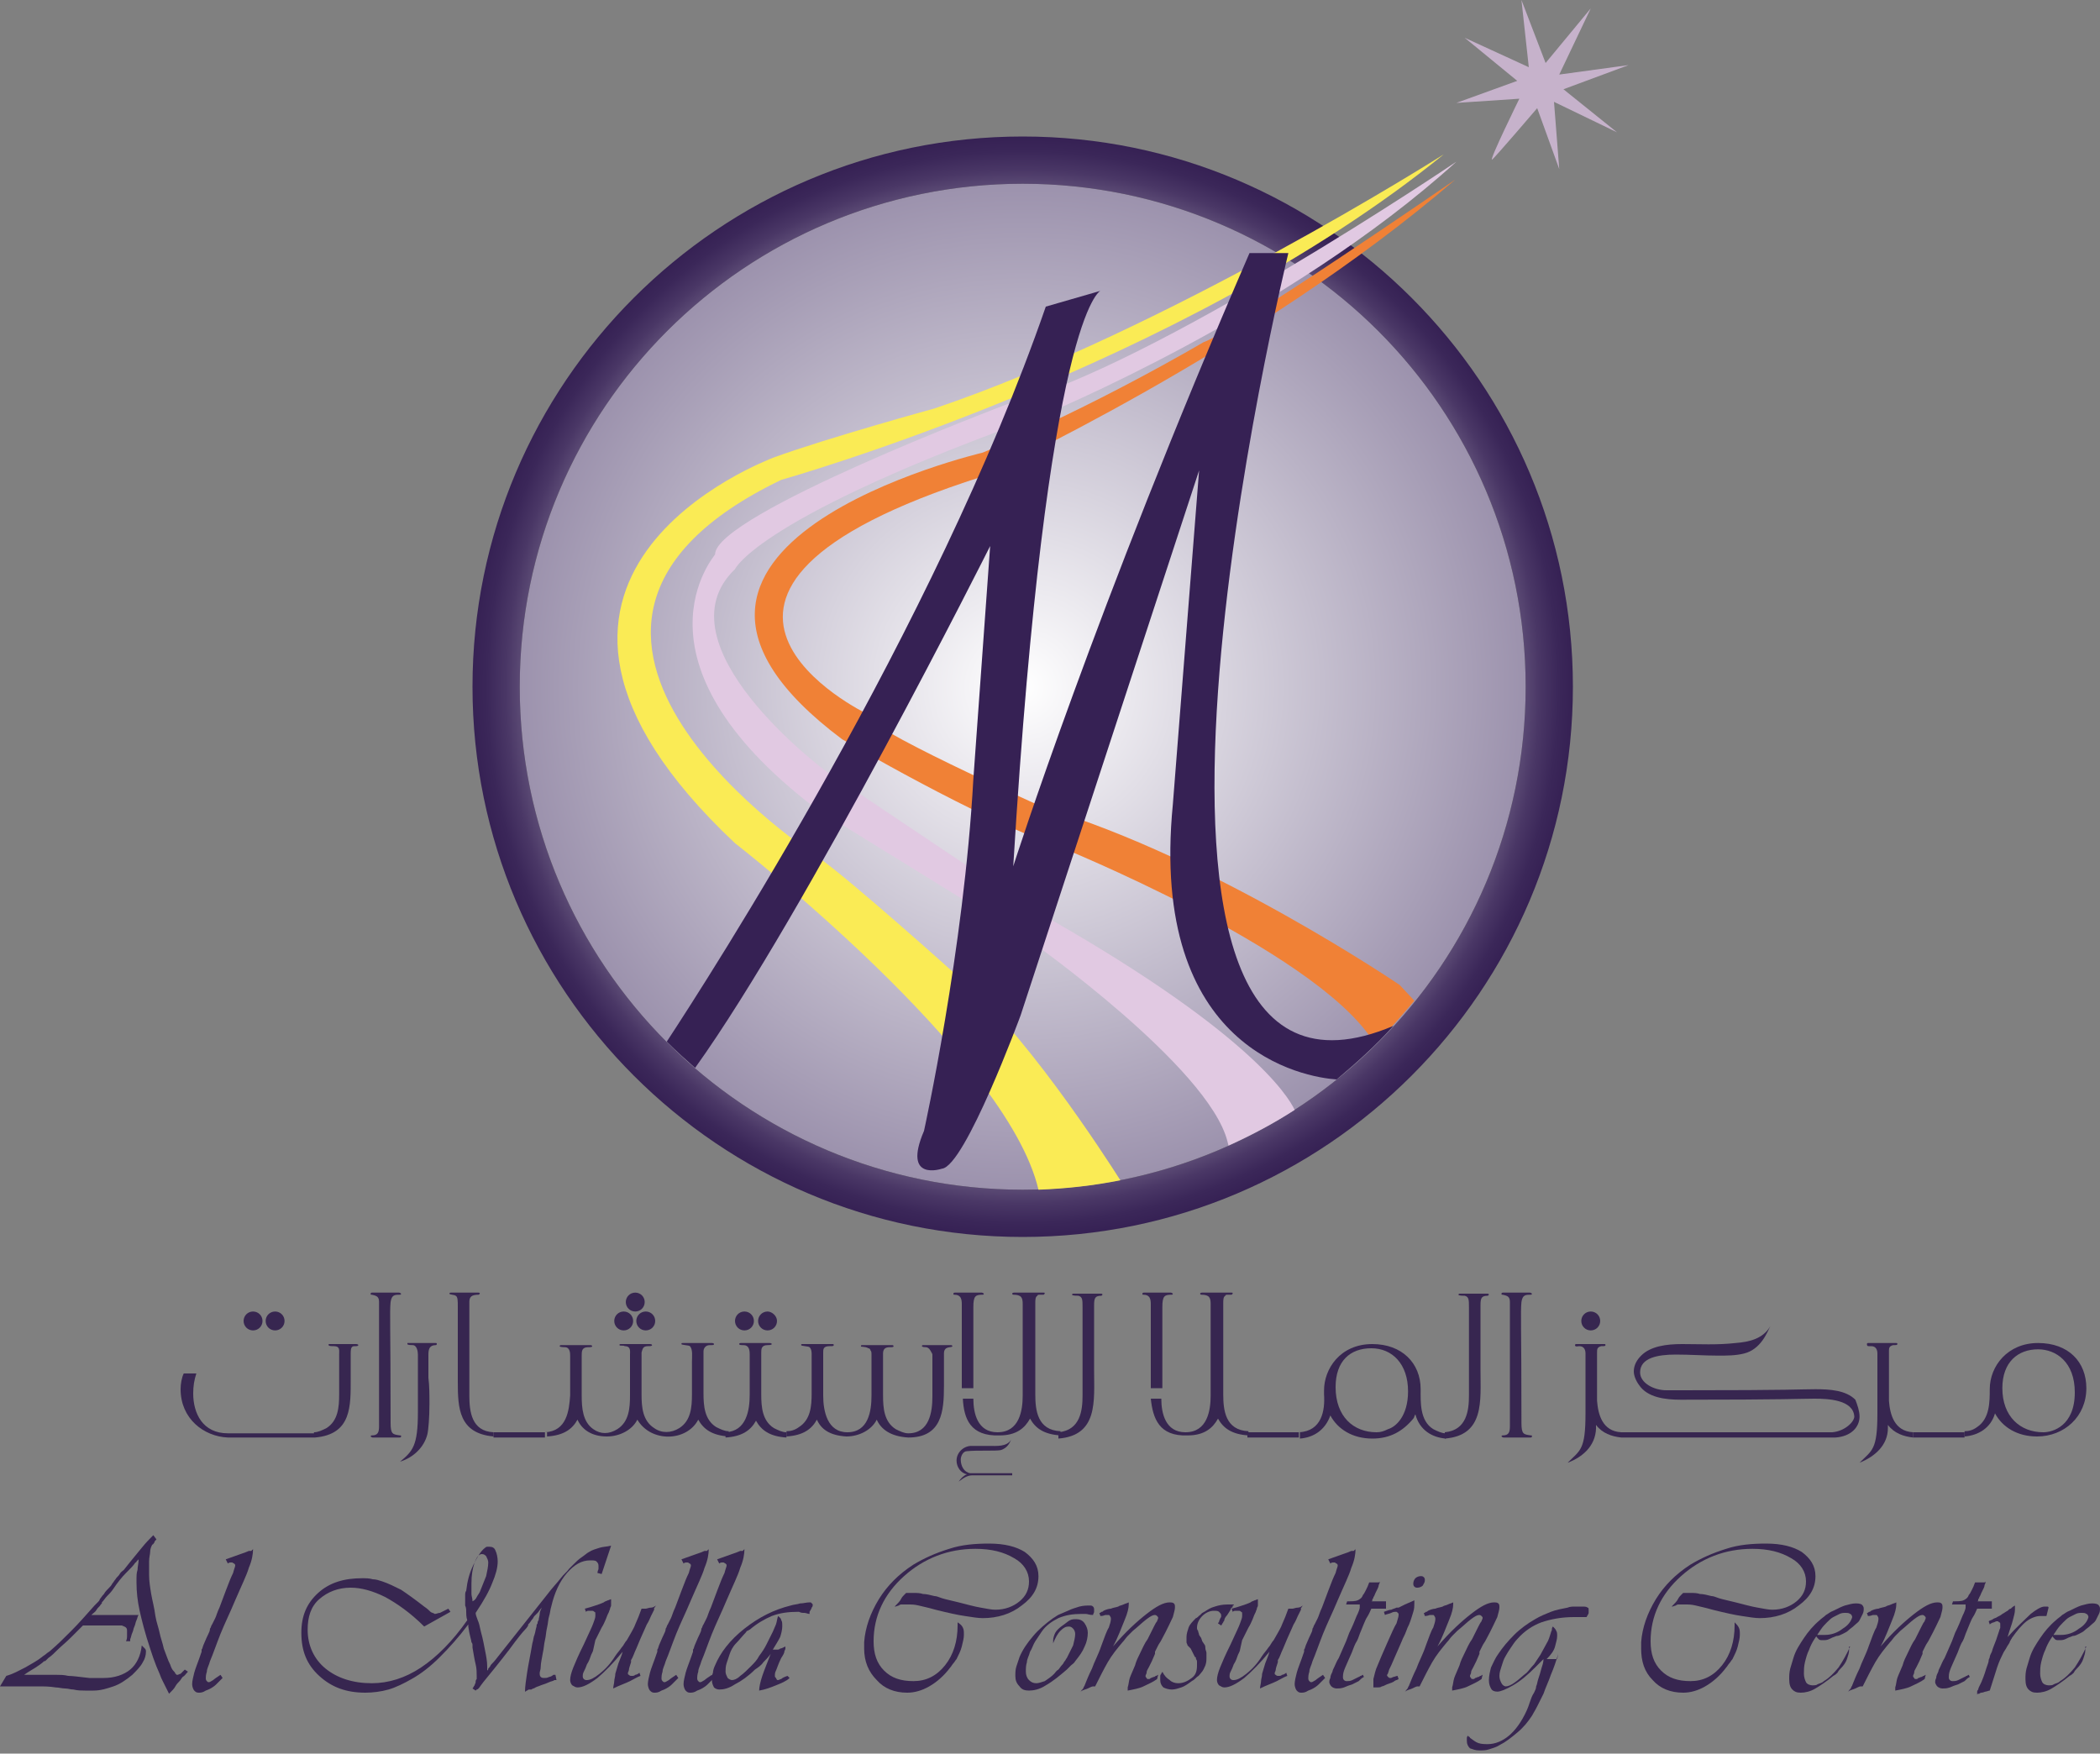 <?xml version="1.0" encoding="utf-8"?>
<!-- Generator: Adobe Illustrator 21.0.0, SVG Export Plug-In . SVG Version: 6.00 Build 0)  -->
<svg version="1.1" id="Layer_1" xmlns="http://www.w3.org/2000/svg" xmlns:xlink="http://www.w3.org/1999/xlink" x="0px" y="0px"
	 viewBox="0 0 200 167" style="enable-background:new 0 0 200 167;" xml:space="preserve">
<rect x="0" y="0" width="200" height="167" fill="#808080" stroke="none"/>
<style type="text/css">
	.st0{fill:#C6B2CB;}
	.st1{fill:url(#SVGID_1_);}
	.st2{fill:url(#SVGID_2_);}
	.st3{fill:#FAEB55;}
	.st4{fill:#F08136;}
	.st5{fill:#E1C9E2;}
	.st6{fill:#362154;}
	.st7{fill:#372650;}
</style>
<g>
	<path class="st0" d="M144.9,0l0.7,6.4l-6.1-2.8l5,4.1l-5.8,2.1l6-0.4c0,0-2.9,5.9-2.6,5.8c0.2-0.1,4.3-4.9,4.3-4.9l2.1,5.8L148,9.7
		l6,2.9l-5.1-4.1l6.2-2.3l-6.6,0.9l3-6.3L147.2,6L144.9,0z"/>
	<radialGradient id="SVGID_1_" cx="97.396" cy="65.43" r="47.884" gradientUnits="userSpaceOnUse">
		<stop  offset="0" style="stop-color:#FFFFFF"/>
		<stop  offset="1" style="stop-color:#9C92AD"/>
	</radialGradient>
	<circle class="st1" cx="97.4" cy="65.4" r="47.9"/>
	<radialGradient id="SVGID_2_" cx="97.396" cy="65.43" r="52.404" gradientUnits="userSpaceOnUse">
		<stop  offset="0.832" style="stop-color:#9C92AD"/>
		<stop  offset="0.857" style="stop-color:#857899"/>
		<stop  offset="0.9" style="stop-color:#63537B"/>
		<stop  offset="0.939" style="stop-color:#4A3766"/>
		<stop  offset="0.974" style="stop-color:#3B2759"/>
		<stop  offset="1" style="stop-color:#362154"/>
	</radialGradient>
	<path class="st2" d="M97.4,13C68.5,13,45,36.5,45,65.4s23.5,52.4,52.4,52.4s52.4-23.5,52.4-52.4S126.3,13,97.4,13z M97.4,113.3
		c-26.4,0-47.9-21.4-47.9-47.9S71,17.5,97.4,17.5c26.4,0,47.9,21.4,47.9,47.9S123.8,113.3,97.4,113.3z"/>
	<g>
		<path class="st3" d="M70,80.3c0,0,25.9,20.1,28.9,33c2.7-0.1,5.3-0.4,7.8-0.9c-1.4-2.2-9.5-14.8-15.9-19.8c0,0-9.8-8.8-12.8-10.9
			c0,0-33.5-21.6-3.6-36c0,0,38.1-10.7,63.1-31c0,0-26.3,16.7-48.5,24.2c0,0-10.2,2.8-15.4,4.7C73.5,43.7,42.9,54.8,70,80.3z"/>
		<path class="st4" d="M80.2,70.4c0,0,13.1,7.7,20.6,10.2c0,0,24,9.7,29.8,18.3l0.5,0.4c1.3-1.3,2.4-2.6,3.6-4l-1.4-1.5
			c0,0-17.8-12.1-33.9-16.9c0,0-18-8-16.8-8.9c0,0-24-11.5,10.9-22.6c0,0,26.2-12,45.1-28.3c0,0-20.9,14.4-24,15.5
			c0,0-10.3,6.1-21,10.5C93.7,43.1,55.5,51.9,80.2,70.4z"/>
		<path class="st5" d="M77.7,77l20.4,12.6c0,0,17,12,18.8,19.1l0.1,0.4c2.2-1,4.3-2.1,6.3-3.4c-0.6-1.3-4.5-7.7-25.3-19.3L78.6,73.4
			c0,0-16.1-12-8.6-19.2c0,0,2.2-5,29.4-14.7c0,0,23.3-9.6,39.3-24.1c0,0-29,19.6-42.8,23.1c0,0-27.8,10.5-27.8,14.3
			C68.2,52.8,59.1,62.8,77.7,77z"/>
	</g>
	<path class="st6" d="M122.7,24.1H119C104.3,58,96.5,82.5,96.5,82.5c3.2-52.7,8.3-54.8,8.3-54.8l-5.2,1.5
		C89,59.8,67.5,93.1,63.5,99.2c0.9,0.9,1.8,1.7,2.7,2.5C76.8,86.9,94.3,52,94.3,52l-1.6,22.2c-0.9,16.3-4.7,33.5-4.7,33.5
		c-2.1,4.9,1.7,3.6,1.7,3.6c2.2-0.2,7.5-14.6,7.5-14.6l17-51.9l-2.5,31.8c-2.3,23.5,12.6,26,15.6,26.2c1.9-1.6,3.7-3.2,5.4-5.1
		C101.5,110.9,122.7,24.1,122.7,24.1z"/>
</g>
<g>
	<path class="st7" d="M29.9,136.4c0.4,0,0.8-0.2,1.2-0.4c1.1-0.7,1.2-2,1.2-3.2V129c0-0.4,0.1-0.8-0.5-0.8c-0.2,0-0.5,0-0.5-0.1
		c0,0,0-0.1,0-0.1c0.9,0,1.8,0,2.6,0c0.3,0,0.3,0.2,0,0.2h-0.1c-0.3,0-0.4,0.1-0.4,0.7c0,0.1,0,2.2,0,2.4c0,2.6,0.1,5.3-3.4,5.6
		h-8.3c-2.3-0.1-4.5-1.8-4.5-4.6c0-0.5,0.1-1.1,0.3-1.5h1.2c-0.2,0.6-0.3,1.2-0.3,1.9c0,1.9,0.9,3.8,3.3,3.8H29.9z M25,125.8
		c0,0.5-0.4,0.9-0.9,0.9c-0.5,0-0.9-0.4-0.9-0.9c0-0.5,0.4-0.9,0.9-0.9C24.6,124.9,25,125.3,25,125.8 M27.1,125.8
		c0,0.5-0.4,0.9-0.9,0.9c-0.5,0-0.9-0.4-0.9-0.9c0-0.5,0.4-0.9,0.9-0.9C26.7,124.9,27.1,125.3,27.1,125.8"/>
	<path class="st7" d="M36.1,124c0-0.5-0.2-0.6-0.7-0.7c-0.1,0-0.1,0-0.1-0.1c0-0.1,0.1-0.1,0.2-0.1h2.5c0.1,0,0.2,0.1,0.2,0.1
		c0,0,0,0.1-0.1,0.1c-0.5,0-0.8,0-0.9,0.7c-0.1,1,0,2.1,0,11.5c0,1.1,0.2,1.1,0.9,1.2c0.1,0,0.1,0,0.1,0.1c0,0.1-0.1,0.1-0.2,0.1
		h-2.5c-0.1,0-0.2-0.1-0.2-0.1c0,0,0-0.1,0.1-0.1c0.6,0,0.7-0.3,0.7-0.9L36.1,124z"/>
	<path class="st7" d="M40.9,133.7c0,1.3-0.1,2.5-0.2,2.9c-0.3,1.2-1.3,2.2-2.6,2.6c1.2-1,1.7-1.5,1.7-4.7c0-3.2,0-5,0-5.5
		c0-0.3-0.1-0.9-0.5-0.9c-0.1,0-0.5,0-0.5-0.1c0,0,0-0.1,0-0.1c0.9,0,1.8,0,2.6,0c0.2,0,0.2,0,0.2,0.1c0,0.1-0.1,0.1-0.1,0.1
		c-0.6,0-0.7,0.4-0.7,0.9v2.2C40.9,132,40.9,132.9,40.9,133.7"/>
	<path class="st7" d="M47,136.8c-3.3-0.3-3.4-2.7-3.4-5.2v-7.2c0-0.5,0-0.9-0.2-1c-0.1-0.1-0.6-0.1-0.6-0.2c0-0.1,0.1-0.1,0.2-0.1
		h2.5c0.1,0,0.2,0,0.2,0.1c0,0-0.1,0.1-0.1,0.1c-0.7,0-0.9,0.2-0.9,0.7c0,2.4,0,7,0,8.9c0,1.5,0.2,3.4,2.3,3.5V136.8z"/>
	<rect x="47" y="136.4" class="st7" width="4.9" height="0.5"/>
	<path class="st7" d="M51.9,136.4c2.1-0.1,2.3-2.1,2.4-3.5l0-3.8v0c0-0.2,0-0.8-0.5-0.8c0,0-0.5,0-0.5-0.1c0-0.1,0.1-0.1,0.2-0.1
		h2.7c0.2,0,0.2,0.1,0.2,0.1c0,0.1-0.2,0.1-0.4,0.1c-0.6,0-0.6,0.4-0.6,0.8v0c0,1,0,2.2,0,3.8c0,1.2,0.1,2.5,1.1,3.2
		c0.7,0.5,1.5,0.5,2.3,0c1.1-0.7,1.2-2,1.2-3.2V129c0-0.3,0.1-0.8-0.5-0.8c-0.1-0.1-0.5,0-0.5-0.1c0-0.1,0-0.1,0.2-0.1h2.7
		c0.2,0,0.2,0.1,0.2,0.1c0,0.1-0.2,0.1-0.4,0.1c-0.5,0-0.5,0.3-0.6,0.6c0,0.2,0-0.1,0,4c0,1.2,0.1,2.5,1.2,3.2
		c0.7,0.5,1.6,0.5,2.4,0c1.1-0.7,1.2-2,1.2-3.2v-3.1c0-0.5,0.1-1.2-0.2-1.5c-0.1-0.1-0.8-0.1-0.8-0.2c0-0.1,0-0.1,0.2-0.1h2.7
		c0.2,0,0.2,0.1,0.2,0.1c0,0.1-0.1,0.1-0.4,0.1c-0.4,0-0.6,0.3-0.6,0.6c0,0.8,0,1.4,0,4c0,1.2,0.1,2.5,1.2,3.2
		c0.4,0.2,0.8,0.4,1.2,0.4v0.5c-1.6-0.1-2.4-0.7-2.9-1.6c-1.1,2.1-4.5,2.2-5.8,0c-0.5,1-1.7,1.6-2.9,1.6c-1.5,0-2.4-0.7-2.8-1.6
		c-0.5,0.9-1.3,1.5-2.9,1.6V136.4z M60.3,125.8c0,0.5-0.4,0.9-0.9,0.9c-0.5,0-0.9-0.4-0.9-0.9c0-0.5,0.4-0.9,0.9-0.9
		C59.9,124.9,60.3,125.3,60.3,125.8 M61.4,124c0,0.5-0.4,0.9-0.9,0.9c-0.5,0-0.9-0.4-0.9-0.9c0-0.5,0.4-0.9,0.9-0.9
		C61,123.1,61.4,123.5,61.4,124 M62.4,125.8c0,0.5-0.4,0.9-0.9,0.9c-0.5,0-0.9-0.4-0.9-0.9c0-0.5,0.4-0.9,0.9-0.9
		C62,124.9,62.4,125.3,62.4,125.8"/>
	<path class="st7" d="M72.5,132.8c0,1.2,0.1,2.5,1.2,3.2c0.4,0.2,0.8,0.4,1.2,0.4v0.5c-1.6-0.1-2.4-0.7-2.9-1.6
		c-0.5,0.9-1.3,1.5-2.9,1.6v-0.5c2-0.1,2.3-2.1,2.3-3.6V129c0-0.5-0.1-0.9-0.6-0.9c-0.2,0-0.4,0-0.4-0.1c0-0.1,0.1-0.1,0.2-0.1h2.7
		c0.2,0,0.2,0.1,0.2,0.1c0,0.1-0.3,0.1-0.4,0.1c-0.6,0-0.6,0.4-0.6,0.7C72.5,129,72.5,129,72.5,132.8 M70.9,124.9
		c-0.5,0-0.9,0.4-0.9,0.9c0,0.5,0.4,0.9,0.9,0.9c0.5,0,0.9-0.4,0.9-0.9C71.8,125.3,71.4,124.9,70.9,124.9 M73.1,124.9
		c-0.5,0-0.9,0.4-0.9,0.9c0,0.5,0.4,0.9,0.9,0.9c0.5,0,0.9-0.4,0.9-0.9C74,125.3,73.5,124.9,73.1,124.9"/>
	<path class="st7" d="M83.5,135.2c-0.5,1-1.7,1.6-2.9,1.6c-1.6-0.1-2.4-0.7-2.8-1.6c-0.5,0.9-1.3,1.5-2.9,1.6v-0.5
		c0.4,0,0.8-0.1,1.2-0.4c1.1-0.7,1.2-2,1.2-3.2V129c0-0.2,0-0.5-0.2-0.7c-0.1-0.1-0.8-0.1-0.8-0.2c0-0.1,0-0.1,0.2-0.1h2.7
		c0.2,0,0.2,0,0.2,0.1c0,0.1-0.1,0.1-0.4,0.1c-0.6,0-0.6,0.3-0.6,0.6c0,0,0,1.4,0,4.1c0,1.5,0.4,3.5,2.3,3.5c2,0,2.3-2,2.3-3.5v-3.4
		c0,0,0-0.2,0-0.4c0-0.3,0-0.4-0.1-0.5c0-0.1-0.1-0.2-0.2-0.2c-0.3-0.2-0.8-0.1-0.7-0.2c0-0.1,0-0.1,0.2-0.1h2.7
		c0.1,0,0.2,0,0.2,0.1c0,0.1-0.1,0.1-0.4,0.1c-0.5,0-0.6,0.3-0.6,0.6c0,0.8,0,1.3,0,4c0,1.2,0.1,2.5,1.2,3.2
		c0.4,0.2,0.8,0.4,1.2,0.4c2,0,2.3-2,2.3-3.5c0-2.6,0-3.9,0-4c0-0.1-0.1-0.2-0.2-0.4c-0.1-0.2-0.3-0.3-0.4-0.3
		c-0.4,0-0.4-0.1-0.4-0.1c0,0,0-0.1,0.1-0.1c0.9,0,1.8,0,2.6,0c0.1,0,0.2,0,0.2,0.1c0,0.2-0.8-0.1-0.8,0.7v3.1
		c0,2.4-0.2,4.9-3.4,4.9C84.8,136.8,83.9,136.1,83.5,135.2"/>
	<path class="st7" d="M91.6,132.2c0-0.6,0-1.2,0-1.9c0-2,0-4,0-6.1c0-0.5-0.1-0.9-0.7-0.9c-0.1,0-0.1,0-0.1-0.1
		c0-0.1,0.1-0.1,0.2-0.1h2.5c0.1,0,0.2,0.1,0.2,0.1c0,0,0,0.1-0.1,0.1c-0.7,0-0.9,0.1-0.9,1.2c0,1.9,0,3.7,0,5.6c0,0.7,0,1.4,0,2.1
		H91.6z M91.3,141.1c0.2-0.3,0.5-0.6,0.8-0.7c-0.6-0.1-1-0.7-1-1.3c0-0.8,0.7-1.4,1.4-1.4h1.7c0.7,0,1.7,0.1,2.1-0.6
		c-0.1,0.2-0.3,0.8-1,1c-0.5,0.1-2.2,0-3.2,0.1c-0.4,0-0.6,0.5-0.6,0.8c0,0.6,0.3,1.2,0.9,1.3h4v0.2h-3.8
		C92.1,140.5,91.7,140.8,91.3,141.1 M91.7,133.2h1c0,1.4,0.4,3.2,2.3,3.2c2.1,0,2.4-2.1,2.4-3.5c0-2,0-5.6,0-8.7
		c0-0.6-0.1-0.9-0.9-0.9c-0.1,0-0.2-0.2,0.1-0.2h2.7c0.2,0,0.2,0,0.2,0.1c0,0-0.1,0.1-0.1,0.1c-0.1,0-0.2,0-0.3,0
		c-0.2,0-0.3,0-0.3,0.1c-0.2,0.1-0.2,0.4-0.2,0.7v0.3c0,2.7,0,5.2,0,8.4c0,1.5,0.2,3.4,2.4,3.5v0.4c-1.6-0.1-2.4-0.7-2.9-1.6
		c-0.5,0.9-1.3,1.6-2.9,1.6C92.4,136.8,91.8,135.1,91.7,133.2"/>
	<path class="st7" d="M100.8,136.4c2.1-0.2,2.3-2.1,2.3-3.5v-3.1c0-0.2,0-5.2,0-5.3c0-0.7,0-1-0.4-1.1c-0.1,0-0.6,0-0.6-0.1
		c0-0.1,0.1-0.1,0.2-0.1h2.5c0.1,0,0.2,0,0.2,0.1c0,0-0.1,0.1-0.1,0.1c-0.6,0-0.7,0.2-0.7,0.9v6.2c0,2.9,0.4,6.2-3.4,6.5V136.4z"/>
	<path class="st7" d="M109.6,132.2c0-0.6,0-1.2,0-1.9c0-2,0-4,0-6.1c0-0.5-0.1-0.9-0.7-0.9c-0.1,0-0.1,0-0.1-0.1
		c0-0.1,0.1-0.1,0.2-0.1h2.5c0.1,0,0.2,0.1,0.2,0.1c0,0,0,0.1-0.1,0.1c-0.7,0-0.9,0.1-0.9,1.2c0,1.9,0,3.7,0,5.6c0,0.7,0,1.4,0,2.1
		H109.6z M109.6,133.2h1c0,1.4,0.4,3.2,2.3,3.2c2.1,0,2.4-2.1,2.4-3.5c0-2,0-5.6,0-8.7c0-0.6-0.1-0.9-0.9-0.9
		c-0.1,0-0.2-0.2,0.1-0.2h2.7c0.2,0,0.2,0,0.2,0.1c0,0-0.1,0.1-0.1,0.1c-0.1,0-0.2,0-0.3,0c-0.2,0-0.3,0-0.3,0.1
		c-0.2,0.1-0.2,0.4-0.2,0.7v0.3c0,2.7,0,5.2,0,8.4c0,1.5,0.2,3.4,2.4,3.5v0.4c-1.6-0.1-2.4-0.7-2.9-1.6c-0.5,0.9-1.3,1.6-2.9,1.6
		C110.4,136.8,109.8,135.1,109.6,133.2"/>
	<rect x="118.8" y="136.4" class="st7" width="4.9" height="0.5"/>
	<path class="st7" d="M123.7,136.4c2.2-0.1,2.5-2.1,2.4-3.6c0-0.1,0-0.3,0-0.4c0-2,1.5-4.4,4.6-4.4c2.8,0,4.6,1.8,4.6,4.3
		c0,1.2-0.1,3,1.2,3.8c0.4,0.2,0.8,0.4,1.2,0.4v0.5c-1.3-0.1-2.5-0.8-2.9-2.3c-0.1,0.1-0.1,0.3-0.2,0.4c-1,1.2-2.2,1.9-3.9,1.9
		c-1.9,0-3.3-0.9-4-2.2c-0.5,1.4-1.6,2.1-2.9,2.2V136.4z M131.1,136.4c0.4,0,0.7-0.1,1.1-0.3c0.7-0.2,1.9-1.2,1.9-3.6
		c0-2.6-1.5-4.1-3.5-4.1c-2,0-3.4,1.2-3.4,3.7C127.2,134.9,128.9,136.4,131.1,136.4"/>
	<path class="st7" d="M137.6,136.4c2.1-0.2,2.3-2.1,2.3-3.5v-3.1c0-0.2,0-5.2,0-5.3c0-0.7,0-1-0.4-1.1c-0.1,0-0.6,0-0.6-0.1
		c0-0.1,0.1-0.1,0.2-0.1h2.5c0.1,0,0.2,0,0.2,0.1c0,0-0.1,0.1-0.1,0.1c-0.6,0-0.7,0.2-0.7,0.9v6.2c0,2.9,0.4,6.2-3.4,6.5V136.4z"/>
	<path class="st7" d="M143.8,124c0-0.5-0.2-0.6-0.7-0.7c-0.1,0-0.1,0-0.1-0.1c0-0.1,0.1-0.1,0.2-0.1h2.5c0.1,0,0.2,0.1,0.2,0.1
		c0,0,0,0.1-0.1,0.1c-0.5,0-0.8,0-0.9,0.7c-0.1,1,0,2.1,0,11.5c0,1.1,0.2,1.1,0.9,1.2c0.1,0,0.1,0,0.1,0.1c0,0.1-0.1,0.1-0.2,0.1
		h-2.5c-0.1,0-0.2-0.1-0.2-0.1c0,0,0-0.1,0.1-0.1c0.6,0,0.7-0.3,0.7-0.9L143.8,124z"/>
	<path class="st7" d="M152.1,133.4c0.1,1.3,0.5,2.9,2.3,3v0.5c-0.9-0.1-1.8-0.4-2.4-1.2c0.1,1.8-1.1,3-2.7,3.6
		c1.2-1.2,1.7-1.2,1.7-4.7c0-2.5,0-5.3,0-5.7c0-0.3-0.1-0.7-0.6-0.7c-0.1,0-0.4,0.1-0.4-0.1c0,0,0-0.1,0.1-0.1c0.9,0,1.8,0,2.6,0
		c0.2,0,0.2,0,0.2,0.1c0,0.1-0.1,0.1-0.4,0.1c-0.4,0.1-0.4,0.3-0.4,0.6v2.4V133.4z M152.4,125.8c0,0.5-0.4,0.9-0.9,0.9
		c-0.5,0-0.9-0.4-0.9-0.9c0-0.5,0.4-0.9,0.9-0.9C152,124.9,152.4,125.3,152.4,125.8"/>
	<path class="st7" d="M177.1,134.9c0,1-0.8,1.9-2.3,2h-20.4v-0.5h20.1c1.2-0.1,2.1-1,2.1-1.5c-0.1-1.6-2.5-1.7-3.8-1.7
		c-1.2,0-2.8,0.1-12.7,0.1c-1.5,0-3.2-0.2-4-1.4c-0.3-0.4-0.5-0.9-0.5-1.3c0-0.6,0.3-1.1,0.7-1.5c0.9-0.9,2.4-1.1,3.9-1.1
		c1.7,0,3.3,0.1,5.1-0.1c1.3-0.1,2.6-0.4,3.3-1.6c-0.3,0.6-0.9,2.2-2.5,2.6c-0.8,0.2-1.6,0.2-2.5,0.2c-1.3,0-2.6-0.1-4-0.1
		c-1.7,0-3.4,0.3-3.4,1.7c0,1,1.3,1.7,2.5,1.7c0.4,0,0.8,0,1.4,0c10.9,0,11.3-0.1,12.8-0.1c1.4,0,2.9,0.1,3.8,1
		C176.9,133.8,177.1,134.4,177.1,134.9"/>
	<path class="st7" d="M179.9,133.4c0.1,1.3,0.5,2.9,2.3,3v0.5c-0.9-0.1-1.8-0.4-2.4-1.2c0,0.1,0,0.2,0,0.3c0,1.6-1.2,2.7-2.7,3.3
		c1.2-1.2,1.7-1.2,1.7-4.7c0-2.5,0-5.3,0-5.7c0-0.3-0.1-0.7-0.6-0.7c-0.1,0-0.1,0-0.2,0c-0.1,0-0.2,0-0.2-0.2c0,0,0-0.1,0.1-0.1
		c0.9,0,1.8,0,2.6,0c0.2,0,0.2,0,0.2,0.1c0,0.1-0.1,0.1-0.4,0.1c-0.4,0.1-0.4,0.3-0.4,0.6v2.4V133.4z"/>
	<rect x="182.2" y="136.4" class="st7" width="4.9" height="0.5"/>
	<path class="st7" d="M194.1,127.9c2.9,0,4.6,1.8,4.6,4.3c0,2.7-2.1,4.6-4.7,4.6c-1.9,0-3.3-0.9-4-2.2c-0.4,1.4-1.6,2.1-2.9,2.2
		v-0.5c0.4,0,0.8-0.1,1.2-0.4c1.2-0.8,1.2-2.4,1.2-3.6C189.5,130.1,191.2,127.9,194.1,127.9 M194.6,136.4c0.9,0,3-0.6,3-3.8
		c0-2.9-1.8-4.1-3.5-4.1c-1.9,0-3.4,1.2-3.4,3.7C190.7,134.9,192.4,136.4,194.6,136.4"/>
	<path class="st7" d="M14.9,146.6c-0.1,0.1-0.2,0.2-0.2,0.3c-0.1,0.1-0.1,0.2-0.2,0.2c-0.1,0.2-0.2,0.4-0.2,0.7
		c0,0.2-0.1,0.5-0.1,0.9c0,0.2,0,0.4,0,0.7c0,0.2,0,0.4,0,0.6c0,0.6,0.1,1.2,0.2,1.8c0.1,0.6,0.3,1.3,0.4,2.1
		c0.1,0.6,0.3,1.1,0.4,1.6c0.1,0.5,0.3,1,0.4,1.5c0.1,0.3,0.2,0.5,0.3,0.8c0.1,0.3,0.2,0.5,0.3,0.7c0.1,0.3,0.2,0.5,0.3,0.6
		c0.1,0.1,0.2,0.2,0.2,0.3c0,0,0.1,0,0.1,0.1c0,0,0.1,0,0.1,0h0c0.1,0,0.2-0.1,0.3-0.1c0.1-0.1,0.2-0.2,0.4-0.4l0.3,0.2
		c-0.2,0.2-0.3,0.4-0.5,0.5c-0.1,0.1-0.2,0.3-0.3,0.4c0,0,0,0,0,0c0,0,0,0,0,0c-0.1,0.1-0.3,0.3-0.4,0.5c-0.1,0.2-0.3,0.4-0.6,0.7
		c-0.1-0.2-0.2-0.4-0.3-0.6c-0.1-0.2-0.2-0.4-0.3-0.6c-0.1-0.2-0.2-0.4-0.3-0.7c-0.1-0.2-0.2-0.5-0.3-0.7c-0.1-0.3-0.2-0.5-0.3-0.8
		c-0.1-0.3-0.2-0.6-0.3-0.9c-0.5-1.5-0.8-2.7-1-3.6c-0.2-0.9-0.3-1.8-0.3-2.7v-0.2v-0.2c0-0.2,0-0.5,0.1-0.8c0-0.3,0.1-0.6,0.1-1
		c-0.1,0.1-0.1,0.1-0.2,0.2c0,0.1-0.1,0.1-0.1,0.1c-0.2,0.3-0.5,0.6-0.9,1c-0.4,0.4-0.8,0.9-1.2,1.5c-0.2,0.3-0.4,0.5-0.6,0.7
		c-0.2,0.2-0.3,0.4-0.5,0.6c0,0,0,0,0,0.1c0,0,0,0-0.1,0.1c-0.1,0.2-0.3,0.3-0.4,0.5c-0.1,0.2-0.3,0.3-0.5,0.5c0.1,0,0.2,0,0.3,0
		c0.1,0,0.1,0,0.2,0h0.3h0.4h0.7c0.2,0,0.4,0,0.7,0c0.3,0,0.6,0,0.9,0c0.3,0,0.6,0,1,0c-0.1,0.1-0.1,0.3-0.2,0.5
		c-0.1,0.2-0.1,0.4-0.2,0.6c-0.1,0.2-0.1,0.4-0.2,0.6c-0.1,0.2-0.1,0.4-0.2,0.6c0,0,0,0.1,0,0.1c0,0,0,0.1,0,0.1h-0.4
		c0.1-0.2,0.1-0.4,0.1-0.5c0-0.1,0-0.3,0-0.4c0-0.2,0-0.3-0.1-0.4c-0.1-0.1-0.2-0.1-0.4-0.2h0h0c-0.1,0-0.3,0-0.6,0H9.7H9.4H9.2
		c-0.2,0-0.4,0-0.6,0c-0.2,0-0.4,0-0.7,0c-0.4,0.4-0.6,0.6-0.7,0.7c-0.1,0.1-0.2,0.2-0.2,0.2h0c0,0,0,0-0.1,0.1c0,0-0.1,0.1-0.1,0.1
		c-0.5,0.5-1,0.9-1.3,1.2c-0.3,0.3-0.6,0.6-0.9,0.8c-0.1,0.1-0.1,0.1-0.2,0.2c-0.1,0.1-0.1,0.1-0.2,0.1c-0.2,0.2-0.5,0.4-0.8,0.6
		c-0.3,0.2-0.7,0.4-1.1,0.7c0.1,0,0.1,0,0.2,0c0.1,0,0.1,0,0.2,0c0.2,0,0.4,0,0.6,0c0.2,0,0.4,0,0.6,0h0.1H4h0.8c0.2,0,0.4,0,0.6,0
		c0.3,0,0.7,0,1.1,0.1c0.4,0,1.1,0.1,2,0.2c0.1,0,0.1,0,0.2,0c0.1,0,0.1,0,0.2,0c0.2,0,0.4,0,0.5,0c0.2,0,0.3,0,0.5,0
		c1,0,1.9-0.3,2.5-0.8c0.6-0.5,1-1.3,1.1-2.3c0.1,0.1,0.2,0.2,0.3,0.3c0.1,0.1,0.1,0.2,0.1,0.3c0,0.3-0.1,0.7-0.3,1
		c-0.2,0.4-0.6,0.8-1,1.2c-0.6,0.5-1.2,0.9-1.8,1.1c-0.6,0.2-1.2,0.4-1.9,0.4c-0.2,0-0.5,0-0.8,0c-0.3,0-0.7,0-1.1-0.1
		c-0.3,0-0.5-0.1-0.8-0.1c-0.3,0-0.6-0.1-0.9-0.1c-0.6-0.1-1.1-0.1-1.7-0.1c-0.5,0-1,0-1.3,0l-0.7,0c-0.4,0-0.8,0-1,0H0.2H0.1h0h0H0
		l0.6-1c0.7-0.2,1.2-0.5,1.8-0.8c0.5-0.3,1.1-0.6,1.6-1c0.1-0.1,0.3-0.2,0.4-0.3c0.1-0.1,0.3-0.2,0.4-0.3c0.7-0.6,1.3-1.2,2-1.9
		c0.7-0.7,1.4-1.5,2.2-2.4c0.1-0.1,0.2-0.2,0.3-0.3c0.1-0.1,0.2-0.2,0.2-0.3c0,0,0,0,0,0c0.1-0.1,0.2-0.3,0.4-0.5
		c0.1-0.2,0.3-0.4,0.5-0.6c0.1-0.1,0.2-0.2,0.3-0.4c0.1-0.1,0.2-0.3,0.3-0.4c0.1-0.2,0.3-0.3,0.4-0.5c0.1-0.2,0.3-0.3,0.4-0.4
		c0.7-0.9,1.3-1.6,1.7-2.1c0.4-0.5,0.8-0.9,1.1-1.2L14.9,146.6z"/>
	<path class="st7" d="M21.5,148.5c0.6-0.2,1.1-0.4,1.4-0.5c0.3-0.1,0.6-0.2,0.8-0.3c0,0,0.1,0,0.1,0c0,0,0.1,0,0.1,0
		c0,0,0.1,0,0.1-0.1c0,0,0.1,0,0.1-0.1c0,0.5-0.1,1.1-0.4,1.8c-0.2,0.7-0.7,1.7-1.3,3.1c-0.5,1.2-1,2.2-1.4,3.2
		c-0.4,1-0.7,1.9-1,2.6c-0.1,0.4-0.3,0.7-0.3,1c-0.1,0.3-0.1,0.5-0.1,0.6c0,0.1,0,0.2,0.1,0.3c0.1,0.1,0.1,0.1,0.2,0.1h0h0
		c0.1,0,0.2-0.1,0.4-0.2c0.1-0.1,0.4-0.3,0.7-0.5l0.2,0.3c-0.1,0.1-0.2,0.2-0.3,0.3c-0.1,0.1-0.2,0.2-0.3,0.3
		c-0.3,0.3-0.7,0.5-1,0.6c-0.3,0.2-0.5,0.2-0.7,0.2c-0.2,0-0.3-0.1-0.4-0.2c-0.1-0.1-0.2-0.4-0.2-0.6c0-0.3,0.1-0.7,0.2-1.1
		c0.1-0.4,0.4-1.1,0.7-2c0,0,0-0.1,0-0.1c0,0,0-0.1,0-0.1v0c0.1-0.1,0.1-0.3,0.2-0.5c0.1-0.2,0.2-0.5,0.4-0.9
		c0.1-0.2,0.2-0.4,0.2-0.6c0.1-0.1,0.1-0.3,0.2-0.4c0.1-0.2,0.2-0.4,0.3-0.6c0.1-0.2,0.2-0.6,0.4-1l0.3-0.8l0.3-0.8
		c0.3-0.8,0.5-1.3,0.7-1.7c0.1-0.4,0.2-0.6,0.2-0.7c0-0.1,0-0.1-0.1-0.2c-0.1,0-0.1-0.1-0.2-0.1h0h0c0,0-0.1,0-0.1,0
		c-0.1,0-0.2,0-0.3,0.1c0,0,0,0,0,0c0,0,0,0,0,0c0,0,0,0,0,0c0,0,0,0,0,0L21.5,148.5z"/>
	<path class="st7" d="M57.3,149.9l-0.4-0.1c0-0.2,0.1-0.3,0.1-0.4c0-0.1,0-0.1,0-0.2v-0.1c0-0.2-0.1-0.3-0.2-0.4
		c-0.1-0.1-0.3-0.1-0.6-0.1c-0.8,0-1.5,0.4-2.2,1.2c-0.7,0.8-1.2,1.9-1.5,3.2c-0.1,0.3-0.1,0.6-0.2,0.9c-0.1,0.3-0.1,0.7-0.2,1.1
		c-0.1,0.4-0.1,0.8-0.2,1.2c-0.1,0.4-0.1,0.8-0.2,1.2c-0.1,0.6-0.2,1-0.2,1.3c0,0.3-0.1,0.5-0.1,0.6c0,0.2,0,0.3,0.1,0.4
		c0.1,0.1,0.2,0.1,0.4,0.1c0.1,0,0.2,0,0.4-0.1c0.1,0,0.3-0.1,0.4-0.2c0,0,0.1,0,0.1,0c0,0,0,0,0.1,0L53,160c0,0-0.1,0-0.1,0
		c0,0-0.1,0-0.1,0l0,0c-0.1,0.1-0.3,0.1-0.5,0.2c-0.2,0.1-0.5,0.2-0.8,0.3c-0.2,0.1-0.3,0.1-0.5,0.2c-0.1,0.1-0.3,0.1-0.4,0.2
		c0,0-0.1,0-0.1,0c0,0-0.1,0-0.1,0c-0.1,0-0.2,0.1-0.2,0.1c-0.1,0-0.1,0.1-0.2,0.1c0-0.5,0.1-1.1,0.2-1.8c0.1-0.7,0.3-1.6,0.5-2.8
		c0.1-0.3,0.1-0.6,0.2-0.8c0.1-0.3,0.1-0.5,0.2-0.8c0-0.1,0-0.2,0.1-0.3c0-0.1,0-0.2,0.1-0.3c0-0.2,0.1-0.4,0.1-0.6
		c0-0.2,0.1-0.4,0.2-0.6c-0.2,0.2-0.3,0.4-0.4,0.5c-0.1,0.1-0.2,0.2-0.3,0.3c-0.1,0.1-0.1,0.2-0.2,0.3c-0.1,0.1-0.2,0.3-0.3,0.4
		c0,0-0.1,0.1-0.1,0.1c0,0,0,0,0,0.1c0,0-0.1,0.2-0.3,0.4c-0.2,0.2-0.7,0.8-1.5,1.9l-0.7,0.9c-1.1,1.4-1.8,2.2-2,2.5
		c-0.2,0.3-0.3,0.4-0.4,0.4c0,0-0.1,0.1-0.1,0.1l-0.3-0.2c0.1-0.1,0.1-0.2,0.2-0.3c0-0.1,0.1-0.2,0.1-0.3c0-0.1,0-0.2,0.1-0.3
		c0-0.1,0-0.2,0-0.3c0-0.3,0-0.7-0.1-1.1c-0.1-0.4-0.2-1-0.3-1.6c0-0.1,0-0.1,0-0.1c0,0,0,0,0-0.1c0-0.1,0-0.2-0.1-0.3
		c0-0.2-0.2-0.7-0.3-1.5c0-0.1,0-0.1,0-0.2c-0.9,1.2-1.8,2.2-2.7,3.1c-0.9,0.9-1.8,1.6-2.7,2.1c-0.7,0.4-1.5,0.8-2.2,1
		c-0.7,0.2-1.5,0.3-2.2,0.3c-1.8,0-3.2-0.5-4.4-1.6c-1.2-1.1-1.7-2.4-1.7-4.1c0-1.6,0.5-2.8,1.6-3.8c1.1-1,2.5-1.4,4.2-1.4
		c0.3,0,0.7,0,1,0.1c0.3,0,0.6,0.1,0.9,0.2c0.6,0.2,1.2,0.5,1.8,0.8c0.6,0.4,1.3,0.9,2.2,1.6c0.3,0.2,0.5,0.4,0.6,0.5
		c0.1,0.1,0.3,0.1,0.4,0.2h0h0h0c0.2,0,0.3-0.1,0.5-0.1c0.2-0.1,0.4-0.2,0.8-0.4l0.2,0.3l-2.5,1.4c-1.3-1.3-2.6-2.2-3.7-2.8
		c-1.2-0.6-2.3-0.9-3.3-0.9c-1.2,0-2.2,0.4-3,1.1c-0.8,0.7-1.1,1.7-1.1,2.9c0,1.5,0.6,2.8,1.7,3.7c1.1,0.9,2.6,1.4,4.4,1.4
		c1.6,0,3.2-0.5,4.7-1.5c1.5-1,3-2.5,4.4-4.5c-0.1-0.3-0.1-0.6-0.1-0.8c0-0.2,0-0.4-0.1-0.6v-0.2v-0.2c0-0.2,0-0.3,0-0.5
		c0-0.2,0-0.4,0.1-0.5c0.1-0.9,0.3-1.7,0.7-2.5c0.4-0.8,0.7-1.3,1.1-1.6c0.1-0.1,0.2-0.1,0.2-0.1c0.1,0,0.2,0,0.2,0
		c0.3,0,0.5,0.1,0.6,0.4c0.1,0.2,0.2,0.6,0.2,1c0,0.6-0.2,1.3-0.5,2c-0.3,0.8-0.8,1.7-1.6,2.9v0c0,0.2,0.1,0.4,0.2,0.7
		c0.1,0.2,0.2,0.6,0.3,1.1c0.2,0.7,0.3,1.3,0.4,1.8c0.1,0.5,0.2,1,0.2,1.5c0,0.1,0,0.2,0,0.2c0,0.1,0,0.1,0,0.2
		c0.1-0.1,0.1-0.1,0.1-0.2c0,0,0.1-0.1,0.1-0.1c0.1-0.1,0.1-0.2,0.2-0.3c0.1-0.1,0.3-0.3,0.6-0.7l4.6-5.8c0.6-0.8,1.1-1.3,1.4-1.7
		c0.3-0.4,0.6-0.6,0.8-0.9c0,0,0.1-0.1,0.1-0.1c0,0,0,0,0.1-0.1c0,0,0.1-0.1,0.1-0.1c0,0,0.1-0.1,0.1-0.1c0.3-0.3,0.5-0.5,0.8-0.7
		c0.3-0.2,0.5-0.4,0.7-0.5c0.3-0.2,0.7-0.3,1-0.4c0.3-0.1,0.7-0.1,1.1-0.2L57.3,149.9z M45.4,152.1c0.1-0.2,0.2-0.3,0.3-0.5
		c0.2-0.5,0.4-1,0.6-1.5c0.1-0.5,0.2-0.9,0.2-1.3c0-0.2-0.1-0.4-0.2-0.6c-0.1-0.1-0.2-0.2-0.4-0.2c-0.3,0-0.5,0.3-0.7,0.8
		c-0.2,0.6-0.3,1.2-0.3,2v0.3c0,0.1,0,0.2,0,0.2c0,0.2,0,0.3,0,0.5c0,0.2,0.1,0.4,0.1,0.7C45.2,152.4,45.3,152.3,45.4,152.1"/>
	<path class="st7" d="M56.5,157.1c0,0.1-0.1,0.3-0.2,0.5c-0.1,0.3-0.2,0.6-0.4,0.9c-0.1,0.3-0.2,0.5-0.3,0.7
		c-0.1,0.2-0.1,0.3-0.1,0.4c0,0.1,0,0.2,0.1,0.3c0.1,0.1,0.2,0.1,0.3,0.1c0.3,0,0.7-0.2,1.2-0.6c0.5-0.4,1-0.9,1.5-1.7
		c0.2-0.3,0.4-0.5,0.6-0.8c0.2-0.2,0.3-0.5,0.5-0.7c0.1-0.2,0.3-0.5,0.4-0.7c0.1-0.2,0.3-0.5,0.4-0.8c0.1-0.2,0.2-0.5,0.3-0.7
		c0.1-0.3,0.2-0.5,0.3-0.8c0.1,0,0.1,0,0.2,0c0.1,0,0.1,0,0.2,0c0.1,0,0.3-0.1,0.5-0.1c0.2,0,0.3-0.1,0.5-0.2c0,0-0.1,0.1-0.1,0.1
		c0,0,0,0.1-0.1,0.1c0,0,0,0.1,0,0.1c0,0,0,0.1,0,0.1c-0.1,0.2-0.2,0.4-0.3,0.6c-0.1,0.2-0.2,0.5-0.4,0.8c-0.5,1.1-0.8,1.8-1,2.3
		c-0.2,0.4-0.3,0.8-0.5,1.1v0c0,0,0,0.1,0,0.1c0,0,0,0,0,0.1c-0.1,0.3-0.2,0.6-0.2,0.7c0,0.1-0.1,0.3-0.1,0.3c0,0.1,0,0.2,0.1,0.2
		c0.1,0.1,0.1,0.1,0.3,0.1c0.1,0,0.2,0,0.3-0.1c0.1,0,0.3-0.1,0.4-0.2l0.1,0.3c-0.3,0.1-0.6,0.3-1,0.5c-0.4,0.2-1,0.4-1.6,0.7
		c0-0.2,0.1-0.5,0.1-0.7c0-0.2,0.1-0.4,0.1-0.7c0.1-0.3,0.2-0.7,0.3-1c0.1-0.3,0.3-0.7,0.4-1.1c-0.9,1.1-1.7,1.9-2.4,2.5
		c-0.8,0.6-1.4,0.9-1.9,0.9c-0.2,0-0.3-0.1-0.5-0.2c-0.1-0.1-0.2-0.3-0.2-0.5c0-0.3,0.1-0.7,0.3-1.2c0.2-0.5,0.5-1.2,1-2.2
		c0.5-1.1,0.8-1.7,0.9-2c0.1-0.3,0.2-0.5,0.2-0.7v-0.1v-0.1c0-0.1,0-0.2-0.1-0.2c-0.1-0.1-0.1-0.1-0.3-0.1c-0.1,0-0.1,0-0.2,0
		c-0.1,0-0.2,0-0.3,0.1l-0.1-0.3c0.4-0.1,0.7-0.2,1-0.3c0.3-0.1,0.6-0.2,0.8-0.3c0.1-0.1,0.2-0.1,0.4-0.2c0.1,0,0.2-0.1,0.3-0.1
		c0,0.1,0,0.2,0,0.3c0,0.1,0,0.2,0,0.3c0,0.1-0.1,0.2-0.1,0.3c0,0.1-0.1,0.2-0.1,0.3c-0.1,0.2-0.2,0.4-0.3,0.7
		c-0.1,0.2-0.2,0.5-0.4,0.8l-0.3,0.6l-0.3,0.6L56.5,157.1z"/>
	<path class="st7" d="M64.9,148.5c0.6-0.2,1.1-0.4,1.4-0.5c0.3-0.1,0.6-0.2,0.8-0.3c0,0,0.1,0,0.1,0c0,0,0.1,0,0.1,0
		c0,0,0.1,0,0.1-0.1c0,0,0.1,0,0.1-0.1c0,0.5-0.1,1.1-0.4,1.8c-0.2,0.7-0.7,1.7-1.3,3.1c-0.5,1.2-1,2.2-1.4,3.2
		c-0.4,1-0.7,1.9-1,2.6c-0.1,0.4-0.3,0.7-0.3,1c-0.1,0.3-0.1,0.5-0.1,0.6c0,0.1,0,0.2,0.1,0.3c0.1,0.1,0.1,0.1,0.2,0.1h0h0
		c0.1,0,0.2-0.1,0.4-0.2c0.1-0.1,0.4-0.3,0.7-0.5l0.2,0.3c-0.1,0.1-0.2,0.2-0.3,0.3c-0.1,0.1-0.2,0.2-0.3,0.3
		c-0.3,0.3-0.7,0.5-1,0.6c-0.3,0.2-0.5,0.2-0.7,0.2c-0.2,0-0.3-0.1-0.4-0.2c-0.1-0.1-0.2-0.4-0.2-0.6c0-0.3,0.1-0.7,0.2-1.1
		c0.1-0.4,0.4-1.1,0.7-2c0,0,0-0.1,0-0.1c0,0,0-0.1,0-0.1v0c0.1-0.1,0.1-0.3,0.2-0.5c0.1-0.2,0.2-0.5,0.4-0.9
		c0.1-0.2,0.2-0.4,0.2-0.6c0.1-0.1,0.1-0.3,0.2-0.4c0.1-0.2,0.2-0.4,0.3-0.6c0.1-0.2,0.2-0.6,0.4-1l0.3-0.8l0.3-0.8
		c0.3-0.8,0.5-1.3,0.7-1.7c0.1-0.4,0.2-0.6,0.2-0.7c0-0.1,0-0.1-0.1-0.2c-0.1,0-0.1-0.1-0.2-0.1h0h0c0,0-0.1,0-0.1,0
		c-0.1,0-0.2,0-0.3,0.1c0,0,0,0,0,0c0,0,0,0,0,0c0,0,0,0,0,0c0,0,0,0,0,0L64.9,148.5z"/>
	<path class="st7" d="M68.3,148.5c0.6-0.2,1.1-0.4,1.4-0.5c0.3-0.1,0.6-0.2,0.8-0.3c0,0,0.1,0,0.1,0c0,0,0.1,0,0.1,0
		c0,0,0.1,0,0.1-0.1c0,0,0.1,0,0.1-0.1c0,0.5-0.1,1.1-0.4,1.8c-0.2,0.7-0.7,1.7-1.3,3.1c-0.5,1.2-1,2.2-1.4,3.2
		c-0.4,1-0.7,1.9-1,2.6c-0.1,0.4-0.3,0.7-0.3,1c-0.1,0.3-0.1,0.5-0.1,0.6c0,0.1,0,0.2,0.1,0.3c0.1,0.1,0.1,0.1,0.2,0.1h0h0
		c0.1,0,0.2-0.1,0.4-0.2c0.1-0.1,0.4-0.3,0.7-0.5l0.2,0.3c-0.1,0.1-0.2,0.2-0.3,0.3c-0.1,0.1-0.2,0.2-0.3,0.3
		c-0.3,0.3-0.7,0.5-1,0.6c-0.3,0.2-0.5,0.2-0.7,0.2c-0.2,0-0.3-0.1-0.4-0.2c-0.1-0.1-0.2-0.4-0.2-0.6c0-0.3,0.1-0.7,0.2-1.1
		c0.1-0.4,0.4-1.1,0.7-2c0,0,0-0.1,0-0.1c0,0,0-0.1,0-0.1v0c0.1-0.1,0.1-0.3,0.2-0.5c0.1-0.2,0.2-0.5,0.4-0.9
		c0.1-0.2,0.2-0.4,0.2-0.6c0.1-0.1,0.1-0.3,0.2-0.4c0.1-0.2,0.2-0.4,0.3-0.6c0.1-0.2,0.2-0.6,0.4-1l0.3-0.8l0.3-0.8
		c0.3-0.8,0.5-1.3,0.7-1.7c0.1-0.4,0.2-0.6,0.2-0.7c0-0.1,0-0.1-0.1-0.2c-0.1,0-0.1-0.1-0.2-0.1h0h0c0,0-0.1,0-0.1,0
		c-0.1,0-0.2,0-0.3,0.1c0,0,0,0,0,0c0,0,0,0,0,0c0,0,0,0,0,0c0,0,0,0,0,0L68.3,148.5z"/>
	<path class="st7" d="M75.2,159.8c-0.3,0.3-0.8,0.5-1.3,0.7c-0.5,0.2-1,0.4-1.6,0.5c0-0.3,0.1-0.8,0.3-1.4c0.2-0.6,0.5-1.3,0.8-2.1
		c-0.2,0.3-0.5,0.6-0.7,0.8c-0.2,0.3-0.5,0.5-0.8,0.7c-0.6,0.6-1.3,1.1-1.9,1.4c-0.6,0.4-1.1,0.5-1.5,0.5c-0.2,0-0.4-0.1-0.5-0.2
		c-0.1-0.2-0.2-0.4-0.2-0.7c0-0.2,0-0.5,0.1-0.7c0-0.2,0.1-0.5,0.2-0.7c0.5-1.2,1.4-2.4,2.8-3.5c1.4-1.1,2.8-1.8,4.4-2.2
		c0.3-0.1,0.6-0.1,0.9-0.2c0.3,0,0.6-0.1,0.9-0.1c0.1,0,0.2,0,0.2,0.1c0.1,0,0.1,0.1,0.1,0.2c0,0,0,0.1-0.1,0.2
		c0,0.1-0.1,0.2-0.2,0.4c0,0,0,0.1,0,0.1c0,0,0,0,0,0.1c-0.2,0-0.3-0.1-0.5-0.1c-0.2,0-0.3,0-0.5-0.1h-0.2H76
		c-0.9,0-1.7,0.1-2.5,0.4c-0.7,0.3-1.4,0.7-2.1,1.3c-0.1,0-0.1,0.1-0.2,0.1c-0.1,0-0.1,0.1-0.2,0.2c-0.3,0.3-0.6,0.7-0.9,1
		c-0.3,0.3-0.5,0.7-0.6,1c-0.1,0.3-0.2,0.6-0.3,0.9c-0.1,0.3-0.1,0.6-0.1,0.8c0,0.2,0.1,0.4,0.2,0.6c0.1,0.1,0.3,0.2,0.4,0.2
		c0.2,0,0.5-0.1,0.8-0.4c0.3-0.2,0.7-0.6,1-0.9c0.3-0.3,0.6-0.6,0.8-1c0.3-0.4,0.5-0.7,0.7-1.1c0.1-0.2,0.2-0.4,0.3-0.6
		c0.1-0.2,0.2-0.4,0.3-0.6c0.1-0.2,0.2-0.5,0.3-0.7c0.1-0.3,0.1-0.5,0.2-0.8c0.1,0.1,0.3,0.2,0.3,0.4c0.1,0.1,0.1,0.3,0.1,0.6
		c0,0.3-0.1,0.7-0.2,1c-0.2,0.4-0.4,0.7-0.7,1.2c0.1,0,0.1,0,0.2,0c0.1,0,0.1,0,0.2,0c0.1,0,0.2,0,0.3-0.1c0.1,0,0.3-0.1,0.5-0.2
		c0,0,0,0.1,0,0.1c0,0,0,0,0,0.1c0,0.1-0.1,0.2-0.1,0.3c0,0.1-0.1,0.3-0.3,0.6c-0.3,0.6-0.4,1-0.5,1.2c-0.1,0.2-0.1,0.3-0.1,0.5
		c0,0.1,0,0.1,0.1,0.2C74,160,74,160,74.1,160c0.1,0,0.2-0.1,0.3-0.1c0.1-0.1,0.3-0.2,0.6-0.3L75.2,159.8z"/>
	<path class="st7" d="M91.7,155c0.1,0.2,0.1,0.4,0.1,0.7c0,0.3-0.1,0.7-0.2,1.1c-0.1,0.4-0.3,0.8-0.5,1.2c-0.1,0.1-0.2,0.3-0.3,0.4
		c-0.1,0.1-0.2,0.3-0.3,0.4c-0.6,0.8-1.3,1.4-2,1.8c-0.7,0.4-1.4,0.6-2.1,0.6c-1.2,0-2.2-0.4-2.9-1.2c-0.8-0.8-1.2-1.8-1.2-3
		c0-0.1,0-0.2,0-0.3c0-0.1,0-0.2,0-0.3c0.1-1.4,0.6-2.8,1.4-4.1c0.8-1.3,1.9-2.4,3.3-3.3c1-0.6,2.1-1.1,3.4-1.5
		c1.2-0.4,2.5-0.5,3.8-0.5c1.5,0,2.6,0.3,3.4,0.8c0.8,0.6,1.3,1.3,1.3,2.3c0,1.1-0.5,2-1.6,2.8c-1,0.8-2.3,1.2-3.7,1.2
		c-0.5,0-1-0.1-1.7-0.2c-0.7-0.1-1.6-0.3-2.8-0.6c-0.7-0.2-1.2-0.3-1.6-0.4c-0.4-0.1-0.7-0.1-1-0.1c-0.1,0-0.2,0-0.3,0
		c-0.1,0-0.2,0-0.3,0c-0.1,0-0.2,0-0.3,0.1c-0.1,0-0.2,0.1-0.4,0.1c0.3-0.3,0.5-0.5,0.6-0.7c0.1-0.2,0.2-0.3,0.3-0.4c0,0,0,0,0,0
		c0,0,0.1-0.1,0.1-0.1c0,0,0.1-0.1,0.1-0.1c0.1,0,0.3,0,0.4,0c0.1,0,0.2,0,0.3,0c0.3,0,0.6,0,0.9,0.1c0.3,0,0.7,0.1,1.1,0.2h0
		c0,0,0,0,0,0h0h0c0.2,0,0.4,0.1,0.7,0.2c0.3,0.1,0.8,0.2,1.6,0.4c0.8,0.2,1.5,0.4,2.1,0.5c0.6,0.1,1,0.2,1.4,0.2
		c0.9,0,1.7-0.3,2.3-0.8c0.6-0.5,0.9-1.1,0.9-1.9c0-0.9-0.5-1.7-1.4-2.2c-1-0.6-2.2-0.9-3.7-0.9c-2.6,0-4.9,0.9-6.8,2.6
		c-1.9,1.7-2.9,3.8-2.9,6.2c0,1.2,0.3,2.1,1,2.8c0.7,0.7,1.6,1,2.8,1c1.2,0,2.2-0.5,3-1.5c0.8-1,1.2-2.3,1.2-3.8v-0.1
		c0-0.1,0-0.1,0-0.2C91.5,154.7,91.6,154.8,91.7,155"/>
	<path class="st7" d="M103.4,153.7c-0.1,0-0.3,0-0.4,0c-0.8,0-1.5,0.1-2.2,0.4c-0.6,0.3-1.2,0.7-1.6,1.3c-0.2,0.3-0.4,0.6-0.6,0.9
		c-0.2,0.3-0.3,0.7-0.5,1c-0.1,0.4-0.3,0.7-0.3,1c-0.1,0.3-0.1,0.6-0.1,0.9c0,0.3,0.1,0.6,0.3,0.8c0.2,0.2,0.4,0.3,0.7,0.3
		c0.2,0,0.5-0.1,0.8-0.2c0.3-0.2,0.6-0.4,0.9-0.7c0.1-0.1,0.2-0.3,0.4-0.4c0.1-0.1,0.2-0.3,0.4-0.5c0.1-0.1,0.1-0.2,0.2-0.3
		c0.1-0.1,0.1-0.2,0.2-0.3c0.2-0.4,0.4-0.8,0.6-1.2c0.1-0.4,0.2-0.8,0.2-1.1c0-0.2-0.1-0.4-0.2-0.5c-0.1-0.1-0.2-0.2-0.4-0.2
		c-0.3,0-0.5,0.1-0.8,0.4c-0.3,0.3-0.5,0.7-0.7,1.2c0-0.1,0-0.1,0-0.2c0,0,0-0.1,0-0.1v0v0c0-0.2,0.1-0.5,0.2-0.7
		c0.1-0.2,0.4-0.5,0.7-0.7c0.3-0.2,0.5-0.4,0.7-0.5c0.2-0.1,0.4-0.1,0.6-0.1c0.3,0,0.6,0.1,0.8,0.4c0.2,0.3,0.3,0.6,0.3,0.9
		c0,0.4-0.1,0.9-0.3,1.3c-0.2,0.5-0.5,0.9-0.9,1.4c-0.1,0.2-0.3,0.3-0.4,0.4c-0.1,0.1-0.3,0.3-0.4,0.4c-0.7,0.6-1.3,1.1-2,1.5
		c-0.6,0.4-1.2,0.5-1.6,0.5c-0.4,0-0.7-0.1-0.9-0.4c-0.3-0.3-0.4-0.6-0.4-1c0-0.3,0-0.6,0.1-0.9c0.1-0.3,0.2-0.6,0.3-0.9
		c0.3-0.7,0.7-1.3,1.3-2c0.5-0.6,1.2-1.2,1.9-1.7c0.2-0.1,0.4-0.3,0.7-0.4c0.2-0.1,0.5-0.2,0.7-0.3c0.4-0.2,0.8-0.3,1.1-0.4
		c0.4-0.1,0.7-0.1,1-0.1c0.1,0,0.2,0,0.3,0.1c0.1,0.1,0.1,0.2,0.1,0.3v0v0c0,0,0,0.1,0,0.2s-0.1,0.2-0.1,0.3
		C103.7,153.8,103.6,153.7,103.4,153.7"/>
	<path class="st7" d="M110.2,159.9c-0.4,0.3-0.9,0.5-1.3,0.7c-0.4,0.2-1,0.3-1.5,0.4c0,0,0-0.1,0-0.1c0,0,0-0.1,0-0.2
		c0.1-0.3,0.1-0.6,0.2-0.9c0.1-0.3,0.3-0.7,0.5-1.2c0.1-0.4,0.3-0.8,0.5-1.2c0.2-0.4,0.4-0.9,0.7-1.3l0.2-0.4l0.2-0.4l0.2-0.4
		c0.1-0.2,0.2-0.4,0.3-0.5c0-0.1,0.1-0.2,0.1-0.3c0-0.1,0-0.1-0.1-0.2c0,0-0.1-0.1-0.2-0.1c-0.2,0-0.4,0.1-0.8,0.4
		c-0.4,0.3-0.8,0.7-1.3,1.1c-0.2,0.2-0.4,0.4-0.5,0.5c-0.2,0.2-0.3,0.4-0.5,0.6c-0.5,0.6-1,1.2-1.4,1.9c-0.4,0.7-0.8,1.5-1.2,2.3
		c0,0-0.1,0-0.1,0c0,0-0.1,0-0.1,0c-0.1,0-0.3,0.1-0.5,0.2c-0.2,0.1-0.4,0.1-0.7,0.3c0,0,0.1-0.1,0.1-0.1c0,0,0-0.1,0.1-0.1
		c0-0.1,0.1-0.1,0.1-0.2c0-0.1,0.1-0.1,0.1-0.2c0.2-0.5,0.4-1,0.7-1.6c0.2-0.6,0.6-1.3,0.9-2.2c0.3-0.8,0.5-1.4,0.7-1.7
		c0.1-0.3,0.2-0.6,0.2-0.8c0-0.1,0-0.2-0.1-0.3c0-0.1-0.1-0.1-0.2-0.1h0h0c-0.1,0-0.1,0-0.2,0c-0.1,0-0.2,0.1-0.5,0.1l-0.1-0.3
		c0.1,0,0.1,0,0.2-0.1c0.1,0,0.1,0,0.2-0.1c0.2-0.1,0.5-0.2,0.7-0.2c0.2-0.1,0.4-0.1,0.7-0.2c0.1-0.1,0.3-0.1,0.5-0.2
		c0.2-0.1,0.3-0.1,0.5-0.2c0,0,0,0.1,0,0.1v0.1c0,0.3-0.1,0.8-0.4,1.5c-0.3,0.7-0.6,1.6-1.1,2.5c1.2-1.4,2.3-2.4,3.2-3.1
		c0.9-0.7,1.6-1.1,2.2-1.1c0.1,0,0.3,0,0.4,0.1c0.1,0.1,0.1,0.2,0.1,0.4c0,0.2-0.1,0.5-0.2,0.9c-0.2,0.4-0.5,1.1-1.1,2.2
		c-0.1,0.2-0.2,0.3-0.3,0.5c-0.1,0.2-0.2,0.4-0.3,0.6c0,0,0,0.1,0,0.1c0,0,0,0,0,0.1c-0.1,0.2-0.2,0.5-0.3,0.7
		c-0.1,0.2-0.2,0.4-0.3,0.6c-0.1,0.2-0.2,0.3-0.2,0.5c0,0.1-0.1,0.2-0.1,0.3c0,0.1,0,0.1,0.1,0.2c0,0.1,0.1,0.1,0.2,0.1
		c0.1,0,0.1,0,0.2-0.1c0.1,0,0.2-0.1,0.3-0.1c0.1,0,0.1-0.1,0.2-0.1c0.1,0,0.1-0.1,0.2-0.1L110.2,159.9z"/>
	<path class="st7" d="M113.1,156.7c0-0.1-0.1-0.2-0.1-0.3c0-0.1,0-0.2,0-0.3c0,0,0-0.1,0-0.1v-0.1c0-0.3,0.1-0.6,0.2-0.9
		c0.1-0.3,0.4-0.6,0.7-0.9c0.1,0,0.1-0.1,0.2-0.1c0-0.1,0.1-0.1,0.2-0.2c0.1-0.1,0.1-0.1,0.2-0.2c0.1,0,0.1-0.1,0.2-0.1
		c0.3-0.2,0.6-0.4,1-0.5c0.3-0.1,0.7-0.2,1.2-0.2c0.1,0,0.2,0,0.2,0c0.1,0,0.1,0,0.2,0c0,0,0.1,0,0.1,0c0,0,0.1,0,0.1,0
		c0,0.1,0,0.1-0.1,0.1c0,0,0,0,0,0.1c0,0,0,0.1-0.1,0.1c0,0-0.1,0.1-0.1,0.2c-0.2,0.3-0.3,0.5-0.4,0.6c-0.1,0.1-0.2,0.3-0.2,0.4
		c0,0,0,0,0,0c0,0.1-0.1,0.1-0.1,0.2c-0.1,0.1-0.1,0.2-0.2,0.3l-0.3-0.2c0,0,0-0.1,0.1-0.1c0,0,0-0.1,0-0.1c0.1-0.2,0.1-0.3,0.2-0.4
		c0-0.1,0-0.2,0-0.2c0-0.1-0.1-0.2-0.2-0.3c-0.1-0.1-0.3-0.1-0.5-0.1c-0.4,0-0.8,0.2-1.1,0.5c-0.3,0.3-0.5,0.7-0.5,1.1
		c0,0.1,0,0.2,0.1,0.3c0,0.1,0.1,0.3,0.1,0.4l0.2,0.3l0.1,0.3l0.2,0.3c0.1,0.1,0.1,0.3,0.1,0.4c0,0.1,0.1,0.3,0.1,0.4
		c0,0.1,0,0.1,0,0.2v0.2c0,0.3,0,0.5-0.1,0.8c-0.1,0.2-0.2,0.5-0.4,0.7c-0.1,0.1-0.2,0.3-0.4,0.4c-0.1,0.1-0.3,0.3-0.5,0.4
		c-0.4,0.3-0.7,0.5-1,0.6c-0.3,0.1-0.6,0.2-0.9,0.2c-0.3,0-0.6-0.1-0.8-0.2c-0.2-0.2-0.3-0.4-0.3-0.7c0-0.1,0-0.1,0-0.2
		c0-0.1,0-0.2,0-0.2c0-0.1,0.1-0.2,0.1-0.2c0-0.1,0.1-0.1,0.1-0.2c0.2,0.4,0.4,0.6,0.7,0.8c0.2,0.2,0.5,0.3,0.8,0.3
		c0.5,0,0.9-0.2,1.3-0.5c0.4-0.3,0.5-0.7,0.5-1.2c0-0.1,0-0.2,0-0.3c0-0.1,0-0.2-0.1-0.3c0,0,0-0.1,0-0.1c0,0,0-0.1-0.1-0.1
		l-0.2-0.4l-0.2-0.4L113.1,156.7z"/>
	<path class="st7" d="M118.1,157.1c0,0.1-0.1,0.3-0.2,0.5c-0.1,0.3-0.2,0.6-0.4,0.9c-0.1,0.3-0.2,0.5-0.3,0.7
		c-0.1,0.2-0.1,0.3-0.1,0.4c0,0.1,0,0.2,0.1,0.3c0.1,0.1,0.2,0.1,0.3,0.1c0.3,0,0.7-0.2,1.2-0.6c0.5-0.4,1-0.9,1.5-1.7
		c0.2-0.3,0.4-0.5,0.6-0.8c0.2-0.2,0.3-0.5,0.5-0.7c0.1-0.2,0.3-0.5,0.4-0.7c0.1-0.2,0.3-0.5,0.4-0.8c0.1-0.2,0.2-0.5,0.3-0.7
		c0.1-0.3,0.2-0.5,0.3-0.8c0.1,0,0.1,0,0.2,0c0.1,0,0.1,0,0.2,0c0.1,0,0.3-0.1,0.5-0.1c0.2,0,0.3-0.1,0.5-0.2c0,0-0.1,0.1-0.1,0.1
		c0,0,0,0.1-0.1,0.1c0,0,0,0.1,0,0.1c0,0,0,0.1,0,0.1c-0.1,0.2-0.2,0.4-0.3,0.6c-0.1,0.2-0.2,0.5-0.4,0.8c-0.5,1.1-0.8,1.8-1,2.3
		c-0.2,0.4-0.3,0.8-0.5,1.1v0c0,0,0,0.1,0,0.1c0,0,0,0,0,0.1c-0.1,0.3-0.2,0.6-0.2,0.7c0,0.1-0.1,0.3-0.1,0.3c0,0.1,0,0.2,0.1,0.2
		c0.1,0.1,0.1,0.1,0.3,0.1c0.1,0,0.2,0,0.3-0.1c0.1,0,0.3-0.1,0.4-0.2l0.1,0.3c-0.3,0.1-0.6,0.3-1,0.5c-0.4,0.2-1,0.4-1.6,0.7
		c0-0.2,0.1-0.5,0.1-0.7c0-0.2,0.1-0.4,0.1-0.7c0.1-0.3,0.2-0.7,0.3-1c0.1-0.3,0.3-0.7,0.4-1.1c-0.9,1.1-1.7,1.9-2.4,2.5
		c-0.8,0.6-1.4,0.9-1.9,0.9c-0.2,0-0.3-0.1-0.5-0.2c-0.1-0.1-0.2-0.3-0.2-0.5c0-0.3,0.1-0.7,0.3-1.2c0.2-0.5,0.5-1.2,1-2.2
		c0.5-1.1,0.8-1.7,0.9-2c0.1-0.3,0.2-0.5,0.2-0.7v-0.1v-0.1c0-0.1,0-0.2-0.1-0.2c-0.1-0.1-0.1-0.1-0.3-0.1c-0.1,0-0.1,0-0.2,0
		c-0.1,0-0.2,0-0.3,0.1l-0.1-0.3c0.4-0.1,0.7-0.2,1-0.3c0.3-0.1,0.6-0.2,0.8-0.3c0.1-0.1,0.2-0.1,0.4-0.2c0.1,0,0.2-0.1,0.3-0.1
		c0,0.1,0,0.2,0,0.3c0,0.1,0,0.2,0,0.3c0,0.1-0.1,0.2-0.1,0.3c0,0.1-0.1,0.2-0.1,0.3c-0.1,0.2-0.2,0.4-0.3,0.7
		c-0.1,0.2-0.2,0.5-0.4,0.8l-0.3,0.6l-0.3,0.6L118.1,157.1z"/>
	<path class="st7" d="M126.5,148.5c0.6-0.2,1.1-0.4,1.4-0.5c0.3-0.1,0.6-0.2,0.8-0.3c0,0,0.1,0,0.1,0c0,0,0.1,0,0.1,0
		c0,0,0.1,0,0.1-0.1c0,0,0.1,0,0.1-0.1c0,0.5-0.1,1.1-0.4,1.8c-0.2,0.7-0.7,1.7-1.3,3.1c-0.5,1.2-1,2.2-1.4,3.2
		c-0.4,1-0.7,1.9-1,2.6c-0.1,0.4-0.3,0.7-0.3,1c-0.1,0.3-0.1,0.5-0.1,0.6c0,0.1,0,0.2,0.1,0.3c0.1,0.1,0.1,0.1,0.2,0.1h0h0
		c0.1,0,0.2-0.1,0.4-0.2c0.1-0.1,0.4-0.3,0.7-0.5l0.2,0.3c-0.1,0.1-0.2,0.2-0.3,0.3c-0.1,0.1-0.2,0.2-0.3,0.3
		c-0.3,0.3-0.7,0.5-1,0.6c-0.3,0.2-0.5,0.2-0.7,0.2c-0.2,0-0.3-0.1-0.4-0.2c-0.1-0.1-0.2-0.4-0.2-0.6c0-0.3,0.1-0.7,0.2-1.1
		c0.1-0.4,0.4-1.1,0.7-2c0,0,0-0.1,0-0.1c0,0,0-0.1,0-0.1v0c0.1-0.1,0.1-0.3,0.2-0.5c0.1-0.2,0.2-0.5,0.4-0.9
		c0.1-0.2,0.2-0.4,0.2-0.6c0.1-0.1,0.1-0.3,0.2-0.4c0.1-0.2,0.2-0.4,0.3-0.6c0.1-0.2,0.2-0.6,0.4-1l0.3-0.8l0.3-0.8
		c0.3-0.8,0.5-1.3,0.7-1.7c0.1-0.4,0.2-0.6,0.2-0.7c0-0.1,0-0.1-0.1-0.2c-0.1,0-0.1-0.1-0.2-0.1h0h0c0,0-0.1,0-0.1,0
		c-0.1,0-0.2,0-0.3,0.1c0,0,0,0,0,0c0,0,0,0,0,0c0,0,0,0,0,0c0,0,0,0,0,0L126.5,148.5z"/>
	<path class="st7" d="M132,153.2h-1.4c-0.1,0.2-0.2,0.5-0.4,0.8c-0.2,0.3-0.4,0.9-0.7,1.6c-0.1,0.3-0.2,0.6-0.4,0.9
		c-0.2,0.4-0.3,0.8-0.5,1.2c-0.3,0.7-0.5,1.1-0.6,1.4c-0.1,0.3-0.1,0.5-0.1,0.6c0,0.1,0,0.2,0.1,0.3c0.1,0.1,0.2,0.1,0.3,0.1
		c0.1,0,0.3,0,0.5-0.1c0.2-0.1,0.4-0.2,0.6-0.3c0.1,0,0.1-0.1,0.2-0.1c0.1,0,0.1-0.1,0.2-0.1l0.1,0.2c-0.2,0.1-0.3,0.2-0.5,0.4
		c-0.2,0.1-0.4,0.2-0.6,0.3c-0.3,0.1-0.6,0.2-0.8,0.3c-0.3,0.1-0.5,0.1-0.7,0.1c-0.2,0-0.4-0.1-0.5-0.2c-0.1-0.1-0.2-0.3-0.2-0.4
		c0-0.1,0-0.2,0.1-0.4c0-0.2,0.1-0.4,0.2-0.6c0-0.1,0.1-0.3,0.2-0.5c0.1-0.2,0.2-0.5,0.4-0.8l0.7-1.6l0.3-0.8
		c0.3-0.6,0.5-1.1,0.7-1.6c0.2-0.4,0.3-0.7,0.3-0.8l0-0.1l0-0.1l0-0.1h-1.3l0.1-0.3c0.4,0,0.8,0,1-0.1c0.2-0.1,0.4-0.2,0.5-0.5
		c0.1-0.1,0.2-0.3,0.3-0.5c0.1-0.2,0.2-0.4,0.3-0.7c0,0,0.1,0,0.1,0h0.1c0.1,0,0.2,0,0.2,0c0.1,0,0.2,0,0.2,0c0.1,0,0.2,0,0.2,0
		c0.1,0,0.2,0,0.2-0.1c0,0,0,0,0,0.1c0,0,0,0,0,0c0,0,0,0,0,0c0,0.1-0.1,0.2-0.1,0.3c0,0.1-0.1,0.3-0.2,0.5l-0.1,0.2
		c-0.1,0.2-0.1,0.3-0.2,0.4c0,0.1,0,0.1-0.1,0.2c0,0,0,0,0,0.1c0,0,0,0.1-0.1,0.1h1.4L132,153.2z"/>
	<path class="st7" d="M134.7,152.7c0,0.2,0,0.5-0.1,0.8c-0.1,0.3-0.2,0.7-0.4,1.2c-0.1,0.2-0.2,0.4-0.3,0.7
		c-0.1,0.3-0.3,0.6-0.4,0.9l-0.7,1.6c-0.2,0.5-0.4,0.9-0.5,1.1c-0.1,0.3-0.1,0.4-0.2,0.5c0,0.1,0,0.1,0.1,0.2
		c0.1,0.1,0.1,0.1,0.2,0.1c0.1,0,0.1,0,0.3-0.1c0.1,0,0.3-0.1,0.4-0.1l0.1,0.3c0,0,0,0,0,0c0,0,0,0,0,0c-0.1,0.1-0.3,0.1-0.4,0.2
		s-0.4,0.2-0.7,0.3c-0.2,0.1-0.4,0.2-0.5,0.2c-0.1,0.1-0.3,0.1-0.4,0.1c0,0-0.1,0-0.1,0c0,0-0.1,0-0.1,0c0,0-0.1,0-0.1,0
		c0,0-0.1,0-0.1,0c0-0.1,0-0.3,0-0.4c0-0.1,0-0.3,0-0.4c0.1-0.4,0.2-0.9,0.4-1.3c0.2-0.5,0.5-1.2,0.9-2.1c0.4-0.9,0.7-1.6,0.9-1.9
		c0.1-0.4,0.2-0.6,0.2-0.8c0-0.1,0-0.2-0.1-0.2c0-0.1-0.1-0.1-0.2-0.1c-0.1,0-0.2,0-0.4,0.1c-0.2,0.1-0.4,0.1-0.6,0.2l-0.1-0.3
		c0.3-0.1,0.5-0.2,0.7-0.2c0.2-0.1,0.3-0.1,0.5-0.2c0,0,0,0,0.1,0c0,0,0,0,0.1,0c0.2-0.1,0.4-0.2,0.6-0.3c0.2-0.1,0.5-0.2,0.9-0.4
		V152.7z M135.6,150.2c0.1,0.1,0.1,0.2,0.1,0.3c0,0.2-0.1,0.3-0.2,0.5c-0.1,0.1-0.3,0.2-0.5,0.2c-0.1,0-0.2,0-0.3-0.1
		c-0.1-0.1-0.1-0.2-0.1-0.3c0-0.2,0.1-0.4,0.2-0.5c0.1-0.1,0.3-0.2,0.5-0.2C135.4,150.1,135.5,150.1,135.6,150.2"/>
	<path class="st7" d="M141.1,159.9c-0.4,0.3-0.9,0.5-1.3,0.7c-0.4,0.2-1,0.3-1.5,0.4c0,0,0-0.1,0-0.1c0,0,0-0.1,0-0.2
		c0.1-0.3,0.1-0.6,0.2-0.9c0.1-0.3,0.3-0.7,0.5-1.2c0.1-0.4,0.3-0.8,0.5-1.2c0.2-0.4,0.4-0.9,0.7-1.3l0.2-0.4l0.2-0.4l0.2-0.4
		c0.1-0.2,0.2-0.4,0.3-0.5c0-0.1,0.1-0.2,0.1-0.3c0-0.1,0-0.1-0.1-0.2c0,0-0.1-0.1-0.2-0.1c-0.2,0-0.4,0.1-0.8,0.4
		c-0.4,0.3-0.8,0.7-1.3,1.1c-0.2,0.2-0.4,0.4-0.5,0.5c-0.2,0.2-0.3,0.4-0.5,0.6c-0.5,0.6-1,1.2-1.4,1.9c-0.4,0.7-0.8,1.5-1.2,2.3
		c0,0-0.1,0-0.1,0c0,0-0.1,0-0.1,0c-0.1,0-0.3,0.1-0.5,0.2c-0.2,0.1-0.4,0.1-0.7,0.3c0,0,0.1-0.1,0.1-0.1c0,0,0-0.1,0.1-0.1
		c0-0.1,0.1-0.1,0.1-0.2c0-0.1,0.1-0.1,0.1-0.2c0.2-0.5,0.4-1,0.7-1.6c0.2-0.6,0.6-1.3,0.9-2.2c0.3-0.8,0.5-1.4,0.7-1.7
		c0.1-0.3,0.2-0.6,0.2-0.8c0-0.1,0-0.2-0.1-0.3c0-0.1-0.1-0.1-0.2-0.1h0h0c-0.1,0-0.1,0-0.2,0c-0.1,0-0.2,0.1-0.5,0.1l-0.1-0.3
		c0.1,0,0.1,0,0.2-0.1c0.1,0,0.1,0,0.2-0.1c0.2-0.1,0.5-0.2,0.7-0.2c0.2-0.1,0.4-0.1,0.7-0.2c0.1-0.1,0.3-0.1,0.5-0.2
		c0.2-0.1,0.3-0.1,0.5-0.2c0,0,0,0.1,0,0.1v0.1c0,0.3-0.1,0.8-0.4,1.5c-0.3,0.7-0.6,1.6-1.1,2.5c1.2-1.4,2.3-2.4,3.2-3.1
		c0.9-0.7,1.6-1.1,2.2-1.1c0.1,0,0.3,0,0.4,0.1c0.1,0.1,0.1,0.2,0.1,0.4c0,0.2-0.1,0.5-0.2,0.9c-0.2,0.4-0.5,1.1-1.1,2.2
		c-0.1,0.2-0.2,0.3-0.3,0.5c-0.1,0.2-0.2,0.4-0.3,0.6c0,0,0,0.1,0,0.1c0,0,0,0,0,0.1c-0.1,0.2-0.2,0.5-0.3,0.7
		c-0.1,0.2-0.2,0.4-0.3,0.6c-0.1,0.2-0.2,0.3-0.2,0.5c0,0.1-0.1,0.2-0.1,0.3c0,0.1,0,0.1,0.1,0.2c0,0.1,0.1,0.1,0.2,0.1
		c0.1,0,0.1,0,0.2-0.1c0.1,0,0.2-0.1,0.3-0.1c0.1,0,0.1-0.1,0.2-0.1c0.1,0,0.1-0.1,0.2-0.1L141.1,159.9z"/>
	<path class="st7" d="M148.4,157.5c-0.2,0.7-0.4,1.3-0.7,2c-0.2,0.6-0.5,1.2-0.7,1.8c-0.2,0.4-0.4,0.8-0.6,1.2
		c-0.2,0.4-0.4,0.7-0.5,0.9c-0.4,0.6-0.8,1.1-1.4,1.6c-0.6,0.5-1.1,0.9-1.7,1.2c-0.3,0.2-0.7,0.3-1,0.4c-0.3,0.1-0.6,0.1-0.9,0.1
		c-0.4,0-0.6-0.1-0.9-0.2c-0.2-0.2-0.3-0.4-0.3-0.7v-0.1c0,0,0-0.1,0-0.1c0,0,0-0.1,0-0.1c0,0,0-0.1,0.1-0.2c0,0,0.1,0.1,0.1,0.1
		c0,0,0.1,0,0.1,0.1c0.3,0.2,0.5,0.4,0.8,0.5c0.3,0.1,0.6,0.1,0.9,0.1c0.7,0,1.4-0.3,2-0.8c0.6-0.5,1.2-1.3,1.7-2.4
		c0.1-0.2,0.2-0.5,0.3-0.8c0.1-0.3,0.2-0.6,0.4-0.9c0.1-0.2,0.2-0.4,0.2-0.6c0.1-0.2,0.1-0.4,0.2-0.7c0.1-0.3,0.2-0.6,0.3-1
		c0.1-0.3,0.2-0.6,0.2-0.9c-0.1,0.1-0.3,0.3-0.4,0.4c-0.1,0.1-0.3,0.3-0.4,0.4c-0.7,0.7-1.4,1.3-2.1,1.7c-0.7,0.4-1.2,0.6-1.5,0.6
		c-0.3,0-0.5-0.1-0.6-0.3c-0.1-0.2-0.2-0.4-0.2-0.8c0-0.4,0.1-0.8,0.2-1.2c0.2-0.4,0.4-0.9,0.7-1.3c0.4-0.6,0.9-1.2,1.5-1.8
		c0.6-0.6,1.3-1.1,2-1.5c0.5-0.3,1-0.5,1.5-0.7c0.5-0.2,1.1-0.3,1.6-0.4c0.2-0.1,0.5-0.1,0.7-0.1c0.2,0,0.5,0,0.7,0
		c0.2,0,0.4,0,0.5,0.1c0.1,0,0.1,0.1,0.1,0.3v0v0c0,0.1,0,0.1,0,0.2c0,0.1-0.1,0.2-0.2,0.4c-0.1,0-0.1,0-0.2,0c-0.1,0-0.1,0-0.2,0
		c-0.1,0-0.2,0-0.4,0c-0.1,0-0.3,0-0.4,0c-1.2,0-2.2,0.2-3.1,0.5c-0.8,0.3-1.6,0.8-2.3,1.6c-0.2,0.2-0.4,0.5-0.6,0.8
		c-0.2,0.3-0.4,0.6-0.5,0.8c-0.2,0.3-0.3,0.7-0.4,1c-0.1,0.3-0.2,0.6-0.2,0.9c0,0.3,0.1,0.5,0.2,0.7c0.1,0.2,0.3,0.3,0.4,0.3
		c0.2,0,0.5-0.1,0.9-0.4c0.3-0.2,0.7-0.6,1.1-0.9c0.2-0.2,0.4-0.5,0.7-0.8c0.2-0.3,0.4-0.6,0.6-0.9c0.2-0.4,0.4-0.7,0.6-1.1
		c0.2-0.3,0.3-0.7,0.4-1c0-0.1,0.1-0.2,0.1-0.3c0-0.1,0-0.2,0.1-0.3c0.1,0.1,0.3,0.3,0.3,0.4c0.1,0.1,0.1,0.3,0.1,0.5
		c0,0.3-0.1,0.6-0.2,1c-0.1,0.4-0.4,0.8-0.8,1.2l0,0h0h0c0.1,0,0.2,0,0.3,0c0,0,0.1,0,0.1,0h0.1c0,0,0,0,0.1,0h0.1
		c0.1,0,0.2,0,0.2,0h0.1c0,0,0,0,0,0L148.4,157.5L148.4,157.5L148.4,157.5z"/>
	<path class="st7" d="M165.6,155c0.1,0.2,0.1,0.4,0.1,0.7c0,0.3-0.1,0.7-0.2,1.1c-0.1,0.4-0.3,0.8-0.5,1.2c-0.1,0.1-0.2,0.3-0.3,0.4
		c-0.1,0.1-0.2,0.3-0.3,0.4c-0.6,0.8-1.3,1.4-2,1.8c-0.7,0.4-1.4,0.6-2.1,0.6c-1.2,0-2.2-0.4-2.9-1.2c-0.8-0.8-1.1-1.8-1.1-3
		c0-0.1,0-0.2,0-0.3c0-0.1,0-0.2,0-0.3c0.1-1.4,0.6-2.8,1.4-4.1c0.8-1.3,1.9-2.4,3.3-3.3c1-0.6,2.1-1.1,3.4-1.5
		c1.2-0.4,2.5-0.5,3.8-0.5c1.5,0,2.6,0.3,3.4,0.8c0.8,0.6,1.3,1.3,1.3,2.3c0,1.1-0.5,2-1.6,2.8c-1,0.8-2.3,1.2-3.7,1.2
		c-0.5,0-1-0.1-1.7-0.2c-0.7-0.1-1.6-0.3-2.8-0.6c-0.7-0.2-1.2-0.3-1.6-0.4c-0.4-0.1-0.7-0.1-1-0.1c-0.1,0-0.2,0-0.3,0
		c-0.1,0-0.2,0-0.3,0c-0.1,0-0.2,0-0.3,0.1c-0.1,0-0.2,0.1-0.4,0.1c0.3-0.3,0.5-0.5,0.6-0.7c0.1-0.2,0.2-0.3,0.3-0.4c0,0,0,0,0,0
		c0,0,0.1-0.1,0.1-0.1c0,0,0.1-0.1,0.1-0.1c0.1,0,0.3,0,0.4,0c0.1,0,0.2,0,0.3,0c0.3,0,0.6,0,0.9,0.1c0.3,0,0.7,0.1,1.1,0.2h0
		c0,0,0,0,0,0h0h0c0.2,0,0.4,0.1,0.7,0.2c0.3,0.1,0.8,0.2,1.6,0.4c0.8,0.2,1.5,0.4,2.1,0.5c0.6,0.1,1,0.2,1.4,0.2
		c0.9,0,1.7-0.3,2.3-0.8c0.6-0.5,0.9-1.1,0.9-1.9c0-0.9-0.5-1.7-1.4-2.2c-1-0.6-2.2-0.9-3.7-0.9c-2.6,0-4.9,0.9-6.8,2.6
		c-1.9,1.7-2.9,3.8-2.9,6.2c0,1.2,0.3,2.1,1,2.8c0.7,0.7,1.6,1,2.8,1c1.2,0,2.2-0.5,3-1.5c0.8-1,1.2-2.3,1.2-3.8v-0.1
		c0-0.1,0-0.1,0-0.2C165.4,154.7,165.5,154.8,165.6,155"/>
	<path class="st7" d="M176.1,156.9c0,0.1,0,0.1,0,0.1c0,0,0,0.1,0,0.1v0.1c0,0.2-0.1,0.5-0.2,0.8c-0.1,0.3-0.3,0.6-0.6,0.9
		c-0.1,0.1-0.2,0.2-0.3,0.4c-0.1,0.1-0.2,0.2-0.4,0.3c-0.6,0.5-1.2,0.9-1.7,1.2c-0.5,0.3-1,0.4-1.4,0.4c-0.4,0-0.6-0.1-0.8-0.3
		c-0.2-0.2-0.3-0.5-0.3-1c0-0.3,0-0.6,0.1-1c0.1-0.3,0.2-0.7,0.3-1c0.2-0.7,0.6-1.3,1-1.9c0.4-0.6,0.9-1.2,1.5-1.7
		c0.2-0.2,0.4-0.3,0.6-0.5c0.2-0.1,0.4-0.3,0.7-0.4c0.4-0.2,0.8-0.4,1.1-0.5c0.4-0.1,0.7-0.2,1-0.2c0.2,0,0.4,0,0.6,0.1
		c0.1,0.1,0.2,0.2,0.2,0.4c0,0.1,0,0.3-0.1,0.5c-0.1,0.2-0.2,0.4-0.3,0.6c-0.1,0.2-0.3,0.3-0.5,0.5c-0.2,0.2-0.4,0.3-0.6,0.5
		c-0.1,0.1-0.3,0.2-0.5,0.3c-0.2,0.1-0.4,0.2-0.6,0.2c-0.3,0.1-0.5,0.2-0.7,0.3c-0.2,0.1-0.4,0.1-0.6,0.1c-0.2,0-0.3,0-0.4-0.1
		c-0.1-0.1-0.2-0.2-0.3-0.4c0.1,0,0.3,0,0.4,0c0.1,0,0.2,0,0.3,0h0h0h0.1h0.1c0.6,0,1.2-0.2,1.7-0.6c0.5-0.3,0.8-0.7,0.9-1.1v-0.1
		V154c0-0.1-0.1-0.3-0.2-0.3c-0.1-0.1-0.3-0.1-0.4-0.1c-0.2,0-0.4,0-0.6,0.1c-0.2,0.1-0.4,0.2-0.6,0.3c-0.2,0.1-0.4,0.3-0.6,0.5
		c-0.2,0.2-0.4,0.4-0.6,0.7c-0.2,0.3-0.4,0.6-0.6,0.9c-0.2,0.3-0.4,0.7-0.5,1c-0.2,0.4-0.3,0.8-0.4,1.2c-0.1,0.4-0.1,0.8-0.1,1.1
		c0,0.3,0.1,0.6,0.2,0.8c0.1,0.2,0.4,0.3,0.6,0.3c0.2,0,0.4,0,0.5-0.1c0.2-0.1,0.4-0.1,0.6-0.3c0.5-0.3,0.9-0.7,1.4-1.3
		c0.4-0.6,0.8-1.3,1.1-2C176.1,156.8,176.1,156.8,176.1,156.9"/>
	<path class="st7" d="M183.3,159.9c-0.4,0.3-0.9,0.5-1.3,0.7c-0.4,0.2-1,0.3-1.5,0.4c0,0,0-0.1,0-0.1c0,0,0-0.1,0-0.2
		c0.1-0.3,0.1-0.6,0.2-0.9c0.1-0.3,0.3-0.7,0.5-1.2c0.1-0.4,0.3-0.8,0.5-1.2c0.2-0.4,0.4-0.9,0.7-1.3l0.2-0.4l0.2-0.4l0.2-0.4
		c0.1-0.2,0.2-0.4,0.3-0.5c0-0.1,0.1-0.2,0.1-0.3c0-0.1,0-0.1-0.1-0.2c0,0-0.1-0.1-0.2-0.1c-0.2,0-0.4,0.1-0.8,0.4
		c-0.4,0.3-0.8,0.7-1.3,1.1c-0.2,0.2-0.4,0.4-0.5,0.5c-0.2,0.2-0.3,0.4-0.5,0.6c-0.5,0.6-1,1.2-1.4,1.9c-0.4,0.7-0.8,1.5-1.2,2.3
		c0,0-0.1,0-0.1,0c0,0-0.1,0-0.1,0c-0.1,0-0.3,0.1-0.5,0.2c-0.2,0.1-0.4,0.1-0.7,0.3c0,0,0.1-0.1,0.1-0.1c0,0,0-0.1,0.1-0.1
		c0-0.1,0.1-0.1,0.1-0.2c0-0.1,0.1-0.1,0.1-0.2c0.2-0.5,0.4-1,0.7-1.6c0.2-0.6,0.6-1.3,0.9-2.2c0.3-0.8,0.5-1.4,0.7-1.7
		c0.1-0.3,0.2-0.6,0.2-0.8c0-0.1,0-0.2-0.1-0.3c0-0.1-0.1-0.1-0.2-0.1h0h0c-0.1,0-0.1,0-0.2,0c-0.1,0-0.2,0.1-0.5,0.1l-0.1-0.3
		c0.1,0,0.1,0,0.2-0.1c0.1,0,0.1,0,0.2-0.1c0.2-0.1,0.5-0.2,0.7-0.2c0.2-0.1,0.4-0.1,0.7-0.2c0.1-0.1,0.3-0.1,0.5-0.2
		c0.2-0.1,0.3-0.1,0.5-0.2c0,0,0,0.1,0,0.1v0.1c0,0.3-0.1,0.8-0.4,1.5c-0.3,0.7-0.6,1.6-1.1,2.5c1.2-1.4,2.3-2.4,3.2-3.1
		c0.9-0.7,1.6-1.1,2.2-1.1c0.1,0,0.3,0,0.4,0.1c0.1,0.1,0.1,0.2,0.1,0.4c0,0.2-0.1,0.5-0.2,0.9c-0.2,0.4-0.5,1.1-1.1,2.2
		c-0.1,0.2-0.2,0.3-0.3,0.5c-0.1,0.2-0.2,0.4-0.3,0.6c0,0,0,0.1,0,0.1s0,0,0,0.1c-0.1,0.2-0.2,0.5-0.3,0.7c-0.1,0.2-0.2,0.4-0.3,0.6
		c-0.1,0.2-0.2,0.3-0.2,0.5c0,0.1-0.1,0.2-0.1,0.3c0,0.1,0,0.1,0.1,0.2c0,0.1,0.1,0.1,0.2,0.1c0.1,0,0.1,0,0.2-0.1
		c0.1,0,0.2-0.1,0.3-0.1c0.1,0,0.1-0.1,0.2-0.1c0.1,0,0.1-0.1,0.2-0.1L183.3,159.9z"/>
	<path class="st7" d="M189.7,153.2h-1.4c-0.1,0.2-0.2,0.5-0.4,0.8c-0.2,0.3-0.4,0.9-0.7,1.6c-0.1,0.3-0.2,0.6-0.4,0.9
		c-0.2,0.4-0.3,0.8-0.5,1.2c-0.3,0.7-0.5,1.1-0.6,1.4c-0.1,0.3-0.1,0.5-0.1,0.6c0,0.1,0,0.2,0.1,0.3c0.1,0.1,0.2,0.1,0.3,0.1
		c0.1,0,0.3,0,0.5-0.1c0.2-0.1,0.4-0.2,0.6-0.3c0.1,0,0.1-0.1,0.2-0.1c0.1,0,0.1-0.1,0.2-0.1l0.1,0.2c-0.2,0.1-0.3,0.2-0.5,0.4
		c-0.2,0.1-0.4,0.2-0.6,0.3c-0.3,0.1-0.6,0.2-0.8,0.3c-0.3,0.1-0.5,0.1-0.7,0.1c-0.2,0-0.4-0.1-0.5-0.2c-0.1-0.1-0.2-0.3-0.2-0.4
		c0-0.1,0-0.2,0.1-0.4c0-0.2,0.1-0.4,0.2-0.6c0-0.1,0.1-0.3,0.2-0.5c0.1-0.2,0.2-0.5,0.4-0.8l0.7-1.6l0.3-0.8
		c0.3-0.6,0.5-1.1,0.7-1.6c0.2-0.4,0.3-0.7,0.3-0.8l0-0.1l0-0.1l0-0.1h-1.3l0.1-0.3c0.4,0,0.8,0,1-0.1c0.2-0.1,0.4-0.2,0.5-0.5
		c0.1-0.1,0.2-0.3,0.3-0.5c0.1-0.2,0.2-0.4,0.3-0.7c0,0,0.1,0,0.1,0h0.1c0.1,0,0.2,0,0.2,0c0.1,0,0.2,0,0.2,0c0.1,0,0.2,0,0.2,0
		c0.1,0,0.2,0,0.2-0.1c0,0,0,0,0,0.1c0,0,0,0,0,0c0,0,0,0,0,0c0,0.1-0.1,0.2-0.1,0.3c0,0.1-0.1,0.3-0.2,0.5l-0.1,0.2
		c-0.1,0.2-0.1,0.3-0.2,0.4c0,0.1,0,0.1-0.1,0.2c0,0,0,0,0,0.1c0,0,0,0.1-0.1,0.1h1.4L189.7,153.2z"/>
	<path class="st7" d="M194.9,153.9c-0.1,0-0.2,0-0.2,0c-0.1,0-0.1,0-0.2,0c0,0-0.1,0-0.1,0h-0.1c-0.4,0-0.9,0.2-1.3,0.5
		c-0.5,0.4-0.9,0.9-1.4,1.6c0,0.1-0.1,0.1-0.1,0.2c0,0-0.1,0.1-0.1,0.2c-0.1,0.2-0.2,0.3-0.3,0.5c-0.1,0.2-0.2,0.3-0.3,0.5
		c-0.2,0.4-0.4,0.8-0.6,1.4c-0.2,0.6-0.4,1.3-0.7,2.2c-0.1,0-0.3,0.1-0.4,0.1c-0.1,0-0.2,0.1-0.4,0.1c-0.1,0-0.2,0.1-0.2,0.1
		c-0.1,0-0.2,0-0.2,0.1l0-0.1c0,0,0-0.1,0-0.1c0,0,0,0,0-0.1c0,0,0-0.1,0.1-0.2c0-0.1,0.1-0.3,0.3-0.7c0.3-0.7,0.4-1.1,0.5-1.4
		c0.1-0.3,0.2-0.5,0.2-0.7v0v0c0-0.1,0.1-0.2,0.1-0.3c0-0.1,0.1-0.3,0.2-0.5c0.1-0.4,0.3-0.8,0.4-1.1c0.1-0.3,0.2-0.6,0.3-0.9
		c0-0.1,0.1-0.2,0.1-0.3c0-0.1,0-0.2,0-0.3c0-0.1,0-0.2-0.1-0.2c-0.1-0.1-0.1-0.1-0.2-0.1c-0.1,0-0.1,0-0.3,0.1
		c-0.1,0-0.3,0.1-0.4,0.2l-0.1-0.3c0.1-0.1,0.3-0.1,0.4-0.2c0.1-0.1,0.3-0.1,0.4-0.2c0.2-0.1,0.4-0.2,0.5-0.3
		c0.2-0.1,0.3-0.2,0.5-0.3c0.1-0.1,0.2-0.2,0.3-0.2c0.1-0.1,0.2-0.2,0.4-0.3c0,0,0,0.1,0,0.1c0,0,0,0.1,0,0.1v0.1v0.1
		c0,0.3-0.1,0.6-0.2,1c-0.1,0.4-0.3,0.9-0.5,1.6c0.9-1,1.7-1.7,2.2-2.2c0.5-0.4,1-0.7,1.3-0.7h0.1c0,0,0.1,0,0.1,0c0,0,0.1,0,0.1,0
		c0,0,0.1,0,0.1,0.1L194.9,153.9z"/>
	<path class="st7" d="M198.6,156.9c0,0.1,0,0.1,0,0.1c0,0,0,0.1,0,0.1v0.1c0,0.2-0.1,0.5-0.2,0.8c-0.1,0.3-0.3,0.6-0.6,0.9
		c-0.1,0.1-0.2,0.2-0.3,0.4c-0.1,0.1-0.2,0.2-0.4,0.3c-0.6,0.5-1.2,0.9-1.7,1.2c-0.5,0.3-1,0.4-1.4,0.4c-0.4,0-0.6-0.1-0.8-0.3
		c-0.2-0.2-0.3-0.5-0.3-1c0-0.3,0-0.6,0.1-1c0.1-0.3,0.2-0.7,0.3-1c0.2-0.7,0.6-1.3,1-1.9c0.4-0.6,0.9-1.2,1.5-1.7
		c0.2-0.2,0.4-0.3,0.6-0.5c0.2-0.1,0.4-0.3,0.7-0.4c0.4-0.2,0.8-0.4,1.1-0.5c0.4-0.1,0.7-0.2,1-0.2c0.2,0,0.4,0,0.6,0.1
		c0.1,0.1,0.2,0.2,0.2,0.4c0,0.1,0,0.3-0.1,0.5c-0.1,0.2-0.2,0.4-0.3,0.6c-0.1,0.2-0.3,0.3-0.5,0.5c-0.2,0.2-0.4,0.3-0.6,0.5
		c-0.1,0.1-0.3,0.2-0.5,0.3c-0.2,0.1-0.4,0.2-0.6,0.2c-0.3,0.1-0.5,0.2-0.7,0.3c-0.2,0.1-0.4,0.1-0.6,0.1c-0.2,0-0.3,0-0.4-0.1
		c-0.1-0.1-0.2-0.2-0.3-0.4c0.1,0,0.3,0,0.4,0c0.1,0,0.2,0,0.3,0h0h0h0.1h0.1c0.6,0,1.2-0.2,1.7-0.6c0.5-0.3,0.8-0.7,0.9-1.1v-0.1
		V154c0-0.1-0.1-0.3-0.2-0.3c-0.1-0.1-0.3-0.1-0.4-0.1c-0.2,0-0.4,0-0.6,0.1c-0.2,0.1-0.4,0.2-0.6,0.3c-0.2,0.1-0.4,0.3-0.6,0.5
		c-0.2,0.2-0.4,0.4-0.6,0.7c-0.2,0.3-0.4,0.6-0.6,0.9c-0.2,0.3-0.4,0.7-0.5,1c-0.2,0.4-0.3,0.8-0.4,1.2c-0.1,0.4-0.1,0.8-0.1,1.1
		c0,0.3,0.1,0.6,0.2,0.8c0.1,0.2,0.4,0.3,0.6,0.3c0.2,0,0.4,0,0.5-0.1c0.2-0.1,0.4-0.1,0.6-0.3c0.5-0.3,0.9-0.7,1.4-1.3
		c0.4-0.6,0.8-1.3,1.1-2C198.6,156.8,198.6,156.8,198.6,156.9"/>
</g>
</svg>
